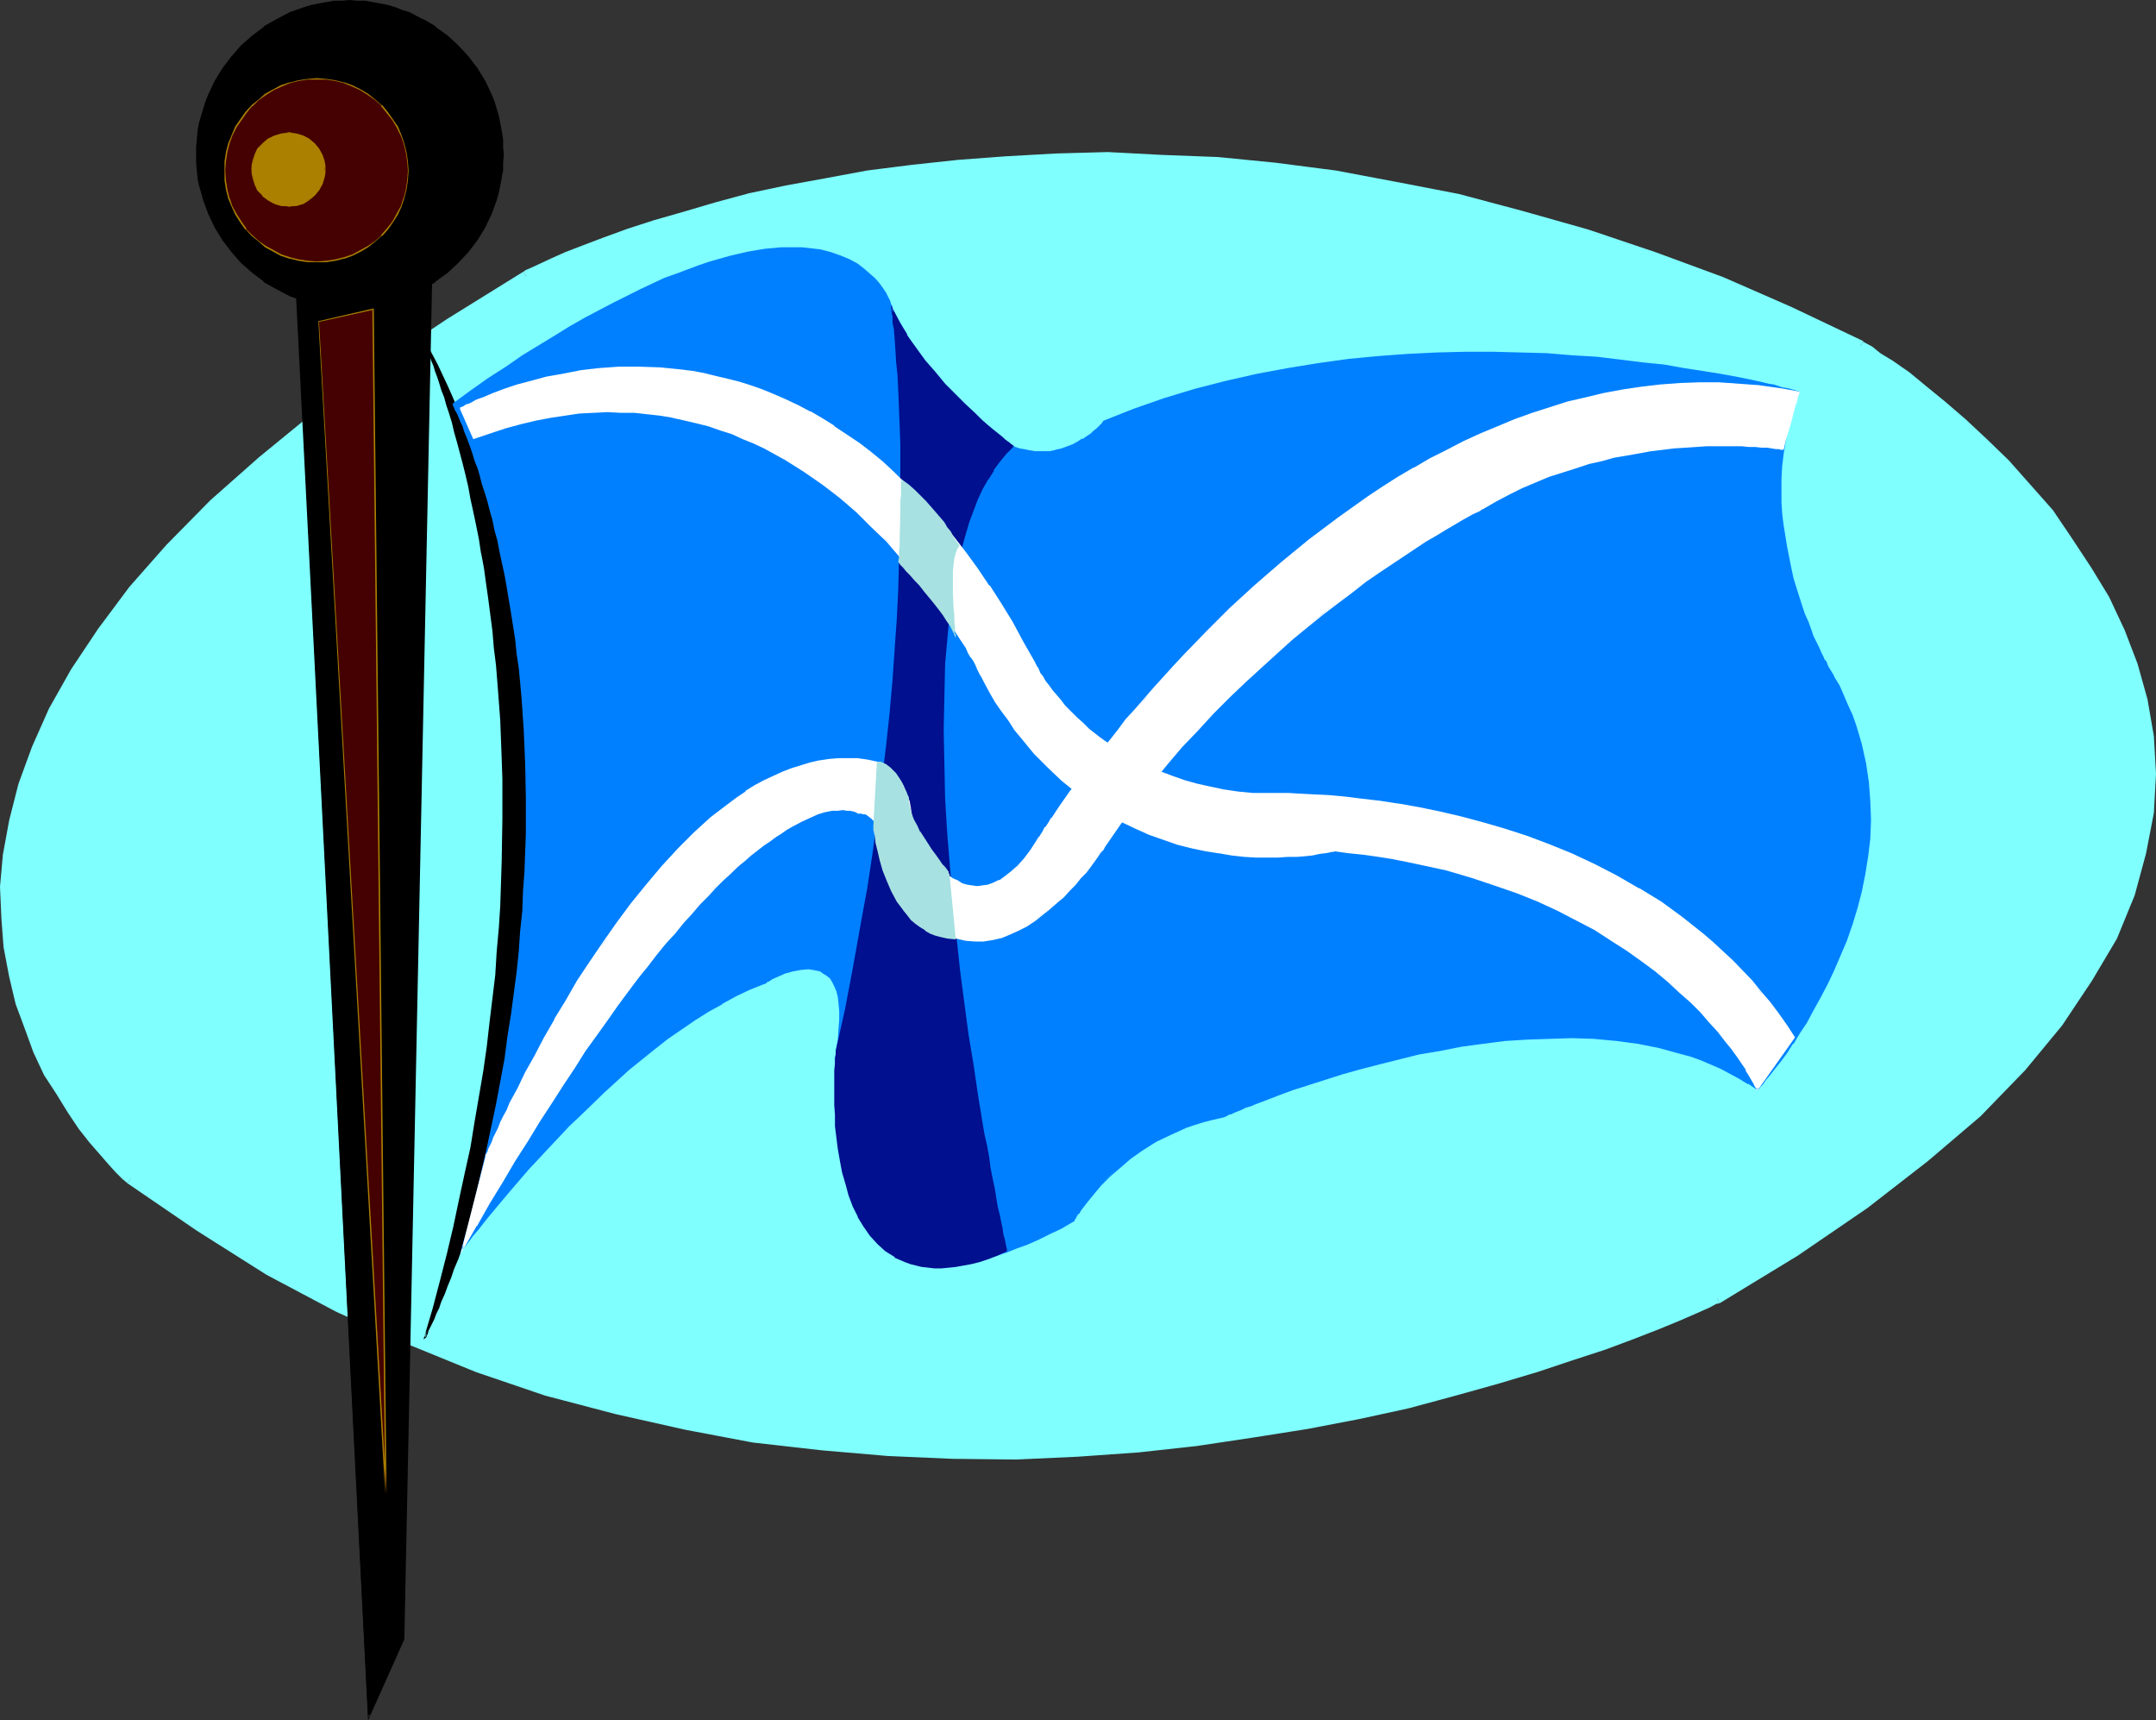 <?xml version="1.0" encoding="UTF-8" standalone="no"?>
<svg
   version="1.0"
   width="129.724mm"
   height="103.487mm"
   id="svg33"
   sodipodi:docname="Scotland 3.wmf"
   xmlns:inkscape="http://www.inkscape.org/namespaces/inkscape"
   xmlns:sodipodi="http://sodipodi.sourceforge.net/DTD/sodipodi-0.dtd"
   xmlns="http://www.w3.org/2000/svg"
   xmlns:svg="http://www.w3.org/2000/svg">
  <rect width="100%" height="100%" fill="#333333" stroke="none"/>
  <sodipodi:namedview
     id="namedview33"
     pagecolor="#ffffff"
     bordercolor="#000000"
     borderopacity="0.25"
     inkscape:showpageshadow="2"
     inkscape:pageopacity="0.0"
     inkscape:pagecheckerboard="0"
     inkscape:deskcolor="#d1d1d1"
     inkscape:document-units="mm" />
  <defs
     id="defs1">
    <pattern
       id="WMFhbasepattern"
       patternUnits="userSpaceOnUse"
       width="6"
       height="6"
       x="0"
       y="0" />
  </defs>
  <path
     style="fill:#80ffff;fill-opacity:1;fill-rule:evenodd;stroke:none"
     d="m 29.734,268.025 v -0.162 l -0.323,-0.162 -0.323,-0.323 -0.485,-0.485 -0.485,-0.485 -0.808,-0.808 -0.808,-0.808 -0.97,-0.808 -0.97,-1.131 -0.97,-1.131 -1.131,-1.292 -1.131,-1.454 -1.131,-1.616 -1.293,-1.616 -1.293,-1.616 -1.293,-1.939 -1.293,-1.939 -1.293,-2.1 -1.131,-2.262 -1.293,-2.262 -1.293,-2.262 L 8.888,238.783 7.757,236.198 6.787,233.613 5.656,230.866 4.848,227.958 3.878,225.05 3.232,221.981 2.586,218.75 2.101,215.518 1.778,212.287 1.454,208.733 1.293,205.34 v -3.554 l 0.323,-3.716 0.323,-3.716 0.646,-3.877 0.646,-3.877 0.97,-4.039 1.131,-4.039 1.454,-4.039 1.616,-4.201 1.778,-4.2 2.101,-4.362 2.262,-4.362 2.586,-4.524 2.909,-4.524 3.232,-4.685 3.394,-4.685 3.717,-4.524 4.04,-4.847 4.363,-4.847 4.686,-4.847 5.171,-5.008 2.586,-2.423 2.747,-2.585 2.747,-2.423 3.07,-2.585 2.909,-2.585 3.232,-2.423 3.07,-2.585 3.232,-2.585 3.555,-2.585 3.394,-2.585 3.555,-2.585 3.717,-2.746 3.878,-2.585 3.878,-2.585 3.878,-2.746 4.202,-2.585 4.202,-2.746 4.202,-2.585 4.525,-2.746 4.525,-2.746 v 0 l 0.323,-0.162 0.485,-0.162 0.646,-0.323 0.808,-0.485 1.131,-0.485 1.131,-0.485 1.454,-0.646 1.616,-0.646 1.616,-0.808 1.939,-0.808 2.101,-0.808 2.262,-0.969 2.424,-0.808 2.586,-0.969 2.747,-0.969 2.909,-0.969 3.07,-0.969 3.232,-1.131 3.394,-0.969 3.555,-0.969 3.717,-0.969 3.717,-0.969 3.878,-0.969 4.202,-1.131 4.363,-0.808 4.202,-0.969 4.686,-0.808 4.525,-0.808 4.848,-0.808 4.848,-0.808 5.171,-0.485 5.01,-0.646 5.333,-0.646 5.494,-0.323 5.494,-0.485 5.656,-0.323 5.656,-0.162 5.979,-0.162 h 5.979 l 6.141,0.162 6.141,0.162 6.302,0.323 6.464,0.485 6.464,0.485 6.626,0.646 6.626,0.808 6.787,0.969 6.949,1.131 6.949,1.292 7.11,1.292 7.11,1.616 7.11,1.777 7.434,1.939 7.272,2.1 7.434,2.262 7.595,2.423 7.595,2.585 7.595,2.908 7.757,3.07 7.918,3.231 7.757,3.393 7.918,3.716 8.08,3.877 0.162,0.162 0.323,0.162 0.485,0.323 0.808,0.485 0.97,0.808 1.131,0.646 1.454,0.969 1.454,1.131 1.616,1.131 1.778,1.292 1.939,1.454 2.101,1.616 2.101,1.616 2.262,1.777 2.262,1.939 2.262,2.1 2.424,2.1 2.424,2.423 2.424,2.423 2.424,2.423 2.586,2.585 2.424,2.746 2.424,2.908 2.262,2.908 2.424,3.07 2.262,3.07 2.262,3.231 2.101,3.393 1.939,3.393 1.939,3.554 1.939,3.554 1.616,3.554 1.454,3.877 1.293,3.716 1.293,4.039 0.97,4.039 0.808,4.039 0.485,4.201 0.485,4.201 0.162,4.2 -0.162,4.362 -0.323,4.524 -0.646,4.362 -0.97,4.685 -1.131,4.524 -1.616,4.685 -1.778,4.847 -2.262,4.847 -1.131,2.262 -1.293,2.585 -1.454,2.262 -3.07,5.008 -1.616,2.423 -1.778,2.585 -1.778,2.423 -1.939,2.585 -2.101,2.423 -2.262,2.585 -2.262,2.585 -2.262,2.423 -2.424,2.585 -2.586,2.585 -2.747,2.585 -2.747,2.585 -2.909,2.585 -3.07,2.585 -3.07,2.746 -3.232,2.585 -3.394,2.585 -3.555,2.746 -3.555,2.585 -3.717,2.585 -3.878,2.746 -4.04,2.585 -4.04,2.746 -4.363,2.585 -4.363,2.746 -4.363,2.746 -4.686,2.746 h -0.162 l -0.485,0.162 -0.646,0.323 -0.97,0.485 -1.131,0.485 -1.616,0.808 -1.778,0.646 -1.939,0.808 -2.262,0.969 -2.424,0.969 -2.747,1.131 -2.909,1.131 -3.232,1.292 -3.394,1.131 -3.555,1.292 -3.878,1.292 -4.04,1.292 -4.202,1.454 -4.363,1.292 -4.686,1.454 -4.686,1.292 -5.01,1.292 -5.171,1.454 -5.171,1.292 -5.494,1.292 -5.656,1.131 -5.818,1.131 -5.818,1.292 -6.141,0.969 -6.141,0.969 -6.302,0.969 -6.464,0.808 -6.626,0.808 -6.626,0.646 -6.787,0.485 -6.949,0.485 -6.949,0.323 -7.11,0.162 -7.272,0.162 -7.272,-0.162 -7.272,-0.162 -7.434,-0.323 -7.595,-0.646 -7.595,-0.646 -7.595,-0.969 -7.595,-0.969 -7.757,-1.292 -7.757,-1.454 -7.918,-1.616 -7.757,-1.939 -7.918,-2.1 -7.918,-2.262 -7.918,-2.585 -7.918,-2.746 -7.918,-3.07 -7.918,-3.231 -7.918,-3.554 -7.918,-3.877 -7.918,-4.039 -7.918,-4.362 -7.918,-4.685 -7.757,-5.008 -7.757,-5.331 z"
     id="path1" />
  <path
     style="fill:#80ffff;fill-opacity:1;fill-rule:evenodd;stroke:none"
     d="m 28.926,268.994 0.808,-0.969 0.97,-1.131 z"
     id="path2" />
  <path
     style="fill:#80ffff;fill-opacity:1;fill-rule:evenodd;stroke:none"
     d="M 119.099,61.715 101.646,72.54 85.648,83.202 71.427,93.704 58.984,103.882 l -11.15,9.855 -10.019,10.178 -8.403,9.532 -7.11,9.532 -6.141,9.209 -5.01,8.886 -3.878,8.724 -3.07,8.401 -2.101,8.239 -1.454,7.916 L 0,201.624 l 0.323,7.27 0.485,6.462 1.293,6.785 1.454,6.139 2.101,5.655 1.939,5.331 2.424,5.17 2.747,4.201 2.586,4.201 2.586,3.877 2.424,3.07 2.262,2.585 2.101,2.423 1.616,1.777 1.454,1.454 0.97,0.808 0.162,0.162 1.778,-2.1 -0.323,-0.162 -0.97,-0.808 -0.97,-0.969 -1.778,-1.939 -1.939,-2.262 -2.262,-2.585 -2.586,-3.07 -2.424,-3.554 -2.586,-4.201 -2.262,-4.201 -2.586,-4.685 -1.939,-5.331 -2.101,-5.655 -1.454,-5.655 -1.131,-6.462 -0.646,-6.462 0.162,-7.27 0.162,-7.27 1.454,-7.432 2.101,-7.916 3.07,-8.401 3.878,-8.401 4.686,-8.724 5.979,-8.886 7.272,-9.37 8.403,-9.693 9.534,-9.693 11.15,-9.855 L 73.043,95.804 87.264,85.303 102.939,74.64 120.23,64.139 Z"
     id="path3" />
  <path
     style="fill:#80ffff;fill-opacity:1;fill-rule:evenodd;stroke:none"
     d="m 423.715,77.709 v -0.162 l -16.322,-7.755 -15.514,-6.785 -15.352,-5.655 -15.352,-5.17 -14.867,-4.201 -14.544,-3.877 -14.221,-2.746 -13.736,-2.585 -13.736,-1.777 -13.09,-1.292 -12.766,-0.485 -12.282,-0.646 -11.797,0.323 -11.474,0.646 -10.827,0.808 -10.504,1.131 -10.181,1.292 -9.534,1.777 -8.888,1.616 -8.403,1.777 -7.757,2.1 -7.11,2.1 -6.787,1.939 -5.979,1.939 -5.333,1.939 -4.686,1.777 -4.202,1.616 -3.232,1.454 -2.424,1.131 -2.101,0.969 -1.131,0.485 -0.485,0.323 1.131,2.423 0.485,-0.323 0.808,-0.485 2.101,-0.808 2.424,-1.292 3.232,-1.454 4.202,-1.616 4.686,-1.616 5.333,-2.1 5.979,-1.939 6.302,-1.939 7.272,-2.1 7.757,-2.1 8.403,-1.777 8.888,-1.616 9.373,-1.616 9.858,-1.454 10.504,-1.131 10.827,-0.808 11.474,-0.485 h 11.797 l 12.282,0.162 12.766,0.646 13.09,1.131 13.251,1.939 13.898,2.423 14.059,2.908 14.544,3.716 14.544,4.201 15.352,5.17 15.352,5.816 15.514,6.785 15.837,7.593 v -0.323 z"
     id="path4" />
  <path
     style="fill:#80ffff;fill-opacity:1;fill-rule:evenodd;stroke:none"
     d="m 391.072,296.297 17.776,-10.824 15.837,-10.824 13.736,-10.663 11.958,-10.178 10.181,-10.501 8.403,-10.178 6.787,-10.178 5.656,-9.532 4.04,-9.855 2.586,-9.532 1.778,-9.209 0.485,-8.886 -0.485,-8.563 -1.454,-8.401 -2.262,-8.078 -2.909,-7.593 -3.555,-7.593 -4.04,-6.624 -4.363,-6.624 -4.363,-6.462 -5.01,-5.655 -5.01,-5.655 -5.01,-4.847 -4.848,-4.524 -4.686,-4.039 -4.363,-3.554 -3.717,-3.07 -3.717,-2.585 -2.909,-1.777 -1.778,-1.454 -1.778,-0.969 -0.323,-0.162 -1.293,1.939 0.485,0.323 1.131,0.969 2.262,1.454 2.909,1.777 3.232,2.585 3.878,3.07 4.363,3.393 4.686,4.201 4.848,4.524 4.686,4.362 4.848,5.655 5.01,5.655 4.525,6.139 4.202,6.462 3.717,6.785 3.555,7.109 2.909,7.593 2.262,7.755 1.293,7.916 0.323,8.563 -0.323,8.886 -1.616,8.724 -2.586,9.209 -4.202,9.37 -5.171,9.693 -6.626,9.532 -8.403,10.34 -9.858,10.017 -11.958,10.34 -13.736,10.663 -15.514,10.663 -17.776,10.501 z"
     id="path5" />
  <path
     style="fill:#80ffff;fill-opacity:1;fill-rule:evenodd;stroke:none"
     d="m 28.926,268.994 15.837,10.824 15.837,10.017 15.837,8.401 15.998,7.27 15.837,6.462 15.675,5.331 15.998,4.201 15.837,3.554 15.352,2.908 15.675,1.777 15.029,1.292 14.706,0.646 14.544,0.162 14.059,-0.646 13.736,-0.969 13.251,-1.454 12.928,-1.939 12.282,-1.939 11.797,-2.262 11.15,-2.423 10.181,-2.746 9.858,-2.746 9.211,-2.746 8.242,-2.746 7.434,-2.423 6.464,-2.423 5.818,-2.262 4.686,-1.939 3.717,-1.616 2.909,-1.292 1.454,-0.808 0.808,-0.162 -1.293,-2.423 -0.323,0.162 -1.939,0.808 -2.424,1.292 -3.717,1.616 -4.686,1.777 -5.818,2.262 -6.464,2.585 -7.434,2.423 -8.242,2.585 -8.726,2.908 -10.019,2.746 -10.181,2.585 -11.15,2.585 -11.635,2.262 -12.282,1.939 -12.605,1.939 -13.251,1.454 -13.736,0.969 -14.059,0.162 -14.544,0.162 -14.706,-0.485 -15.029,-1.292 -15.19,-1.777 -15.352,-2.908 -15.837,-3.554 -15.514,-4.362 -15.837,-5.331 -15.837,-6.301 -15.675,-7.432 -15.675,-8.401 -15.837,-9.532 -15.352,-10.824 z"
     id="path6" />
  <path
     style="fill:#000000;fill-opacity:1;fill-rule:evenodd;stroke:none"
     d="M 66.741,52.829 83.709,390.324 91.789,372.714 98.091,56.868 Z"
     id="path7" />
  <path
     style="fill:#000000;fill-opacity:1;fill-rule:evenodd;stroke:none"
     d="m 66.579,52.668 17.13,338.464 8.242,-18.418 6.464,-316.007 -31.835,-4.039 0.162,0.323 31.35,4.039 -0.162,-0.162 -6.302,315.846 v -0.162 l -8.08,17.771 h 0.485 l -17.13,-337.495 -0.162,0.162 z"
     id="path8" />
  <path
     style="fill:#000000;fill-opacity:1;fill-rule:evenodd;stroke:none"
     d="m 79.507,69.793 h 1.778 l 1.778,-0.162 1.778,-0.162 1.778,-0.323 1.616,-0.323 1.616,-0.485 1.616,-0.646 1.616,-0.646 3.07,-1.454 2.909,-1.616 2.586,-2.1 2.586,-2.262 2.101,-2.423 2.101,-2.585 1.778,-2.908 1.454,-3.07 1.131,-3.231 0.485,-1.616 0.323,-1.616 0.323,-1.777 0.162,-1.616 0.162,-1.777 0.162,-1.777 -0.162,-1.777 -0.162,-1.777 -0.162,-1.939 -0.323,-1.616 -0.323,-1.616 -0.97,-3.393 -0.646,-1.454 -1.454,-3.07 -1.778,-2.908 -2.101,-2.746 -2.101,-2.423 L 101.646,8.239 99.061,6.139 96.152,4.524 93.081,3.07 91.465,2.423 89.849,1.777 88.234,1.292 86.618,0.969 84.84,0.646 83.062,0.485 81.285,0.323 79.507,0.162 77.73,0.323 75.952,0.485 74.174,0.646 72.558,0.969 70.781,1.292 69.165,1.777 65.933,3.07 63.024,4.524 60.115,6.139 l -2.586,2.1 -2.586,2.262 -2.262,2.423 -1.939,2.746 -1.778,2.908 -1.454,3.07 -0.646,1.454 -0.485,1.616 -0.485,1.777 -0.323,1.616 -0.323,1.616 -0.323,1.939 -0.162,1.777 v 1.777 1.777 l 0.162,1.777 0.323,1.616 0.323,1.777 0.323,1.616 0.485,1.616 1.131,3.231 1.454,3.07 1.778,2.908 1.939,2.585 2.262,2.423 2.586,2.262 2.586,2.1 2.909,1.616 2.909,1.454 3.232,1.292 1.616,0.485 1.778,0.323 1.616,0.323 1.778,0.162 1.778,0.162 z"
     id="path9" />
  <path
     style="fill:#000000;fill-opacity:1;fill-rule:evenodd;stroke:none"
     d="m 79.507,70.116 1.778,-0.162 1.778,-0.162 1.778,-0.162 v 0 l 1.778,-0.323 1.616,-0.323 1.616,-0.485 1.616,-0.646 1.616,-0.485 3.07,-1.616 h 0.162 l 2.747,-1.616 v -0.162 l 2.747,-1.939 2.424,-2.262 2.262,-2.423 2.101,-2.746 v 0 l 1.778,-2.908 v 0 l 1.454,-3.07 1.131,-3.07 0.485,-1.777 0.323,-1.616 0.323,-1.616 v -0.162 l 0.323,-1.616 v -1.777 l 0.162,-1.777 -0.162,-1.777 v -1.777 l -0.323,-1.939 v 0 l -0.323,-1.777 -0.323,-1.616 -0.97,-3.231 -0.646,-1.616 -1.454,-3.07 v 0 l -1.778,-2.908 v 0 l -2.101,-2.746 -2.262,-2.423 L 101.808,8.078 99.061,6.139 V 5.978 L 96.313,4.362 h -0.162 L 93.081,2.746 91.465,2.262 89.849,1.616 88.234,1.131 86.618,0.808 84.84,0.485 v 0 L 83.062,0.162 H 81.285 L 79.507,0 77.73,0.162 h -1.778 l -1.778,0.323 v 0 L 72.397,0.808 70.781,1.131 69.165,1.616 65.933,2.746 62.862,4.362 v 0 L 59.954,5.978 v 0.162 l -2.586,1.939 -2.586,2.262 -2.101,2.423 -2.101,2.746 v 0 l -1.778,2.908 v 0 l -1.454,3.07 -0.646,1.616 -0.485,1.616 -0.485,1.616 -0.485,1.616 -0.323,1.777 v 0 l -0.162,1.939 -0.162,1.777 v 1.777 1.777 l 0.162,1.777 0.162,1.616 v 0.162 l 0.323,1.616 0.485,1.616 0.485,1.777 1.131,3.07 1.454,3.07 v 0 l 1.778,2.908 v 0 l 2.101,2.746 2.101,2.423 2.586,2.262 2.586,1.939 v 0.162 l 2.909,1.616 v 0 l 3.07,1.616 3.232,1.131 1.616,0.485 1.616,0.323 1.778,0.323 v 0 l 1.778,0.162 1.778,0.162 1.778,0.162 v -0.485 h -1.778 l -1.778,-0.162 -1.778,-0.162 h 0.162 L 72.558,68.985 70.942,68.501 69.165,68.016 66.094,66.885 63.024,65.431 h 0.162 L 60.277,63.654 V 63.815 L 57.53,61.715 55.106,59.615 52.843,57.03 50.904,54.445 v 0 l -1.778,-2.908 v 0 l -1.454,-2.908 -1.131,-3.231 -0.485,-1.616 -0.323,-1.777 -0.323,-1.616 v 0 l -0.323,-1.616 -0.162,-1.777 v -1.777 -1.777 l 0.162,-1.777 0.323,-1.939 v 0.162 l 0.323,-1.777 0.323,-1.616 0.485,-1.616 0.485,-1.777 0.646,-1.454 1.454,-3.07 v 0 l 1.778,-2.746 v 0 l 1.939,-2.746 2.262,-2.423 2.424,-2.262 2.747,-2.1 v 0 l 2.909,-1.616 h -0.162 l 3.07,-1.454 3.07,-1.292 1.778,-0.485 1.616,-0.323 1.778,-0.323 h -0.162 L 75.952,0.646 77.73,0.485 h 1.778 1.778 l 1.778,0.162 1.778,0.162 v 0 l 1.616,0.323 1.616,0.323 1.778,0.485 1.616,0.646 1.454,0.646 3.07,1.454 v 0 l 2.909,1.616 v 0 l 2.586,2.1 2.586,2.262 2.101,2.423 2.101,2.746 v 0 l 1.778,2.746 v 0 l 1.293,3.07 0.808,1.454 0.97,3.393 0.323,1.616 0.323,1.777 v -0.162 l 0.162,1.939 0.162,1.777 v 1.777 1.777 l -0.162,1.777 -0.162,1.616 v 0 l -0.323,1.616 -0.323,1.777 -0.485,1.616 -1.293,3.231 -1.293,2.908 v 0 l -1.778,2.908 v 0 l -2.101,2.585 -2.101,2.585 -2.586,2.1 -2.586,2.1 v -0.162 l -2.909,1.777 v 0 l -3.07,1.454 -1.454,0.646 -1.616,0.485 -1.778,0.485 -1.616,0.485 -1.616,0.323 v 0 l -1.778,0.162 -1.778,0.162 H 79.507 Z"
     id="path10" />
  <path
     style="fill:#450101;fill-opacity:1;fill-rule:evenodd;stroke:none"
     d="m 72.074,59.615 2.101,-0.162 2.101,-0.323 1.939,-0.485 1.939,-0.646 1.778,-0.969 1.778,-0.969 1.616,-1.292 1.454,-1.292 1.293,-1.454 1.293,-1.616 0.97,-1.616 0.808,-1.939 0.808,-1.777 0.485,-1.939 0.323,-2.1 V 38.774 36.674 l -0.323,-2.1 -0.485,-1.939 -0.808,-1.939 -0.808,-1.777 -0.97,-1.777 -1.293,-1.616 -1.293,-1.454 -1.454,-1.454 -1.616,-1.131 -1.778,-1.131 -1.778,-0.808 -1.939,-0.646 -1.939,-0.646 -2.101,-0.162 -2.101,-0.162 -2.101,0.162 -2.101,0.162 -1.939,0.646 -1.939,0.646 -1.939,0.808 -1.616,1.131 -1.616,1.131 -1.616,1.454 -1.293,1.454 -1.131,1.616 -1.131,1.777 -0.808,1.777 -0.808,1.939 -0.485,1.939 -0.323,2.1 -0.162,2.1 0.162,2.262 0.323,2.1 0.485,1.939 0.808,1.777 0.808,1.939 1.131,1.616 1.131,1.616 1.293,1.454 1.616,1.292 1.616,1.292 1.616,0.969 1.939,0.969 1.939,0.646 1.939,0.485 2.101,0.323 z"
     id="path11" />
  <path
     style="fill:#ab8001;fill-opacity:1;fill-rule:evenodd;stroke:none"
     d="m 72.074,59.615 h 2.101 l 2.101,-0.323 1.939,-0.485 h 0.162 l 1.778,-0.646 1.939,-0.969 1.616,-0.969 1.616,-1.292 1.454,-1.292 h 0.162 l 1.293,-1.454 1.131,-1.616 1.131,-1.777 0.808,-1.777 0.646,-1.939 v 0 l 0.485,-1.939 0.323,-2.1 0.162,-2.262 -0.162,-2.1 -0.323,-2.1 -0.485,-1.939 v 0 L 91.304,30.696 90.496,28.757 89.365,27.142 88.234,25.526 86.941,23.911 h -0.162 l -1.454,-1.292 v 0 L 83.709,21.326 82.093,20.356 80.154,19.387 78.376,18.741 h -0.162 l -1.939,-0.485 -2.101,-0.323 -2.101,-0.162 -2.101,0.162 -2.101,0.323 -1.939,0.485 h -0.162 l -1.939,0.646 -1.778,0.969 -1.778,0.969 -1.454,1.292 -1.616,1.292 v 0 l -1.454,1.616 -1.131,1.616 -1.131,1.616 -0.808,1.939 -0.808,1.939 v 0 l -0.485,1.939 -0.323,2.1 v 2.1 2.262 l 0.323,2.1 0.485,1.939 v 0 l 0.808,1.939 0.808,1.777 1.131,1.777 1.131,1.616 h 0.162 l 1.293,1.454 v 0 l 1.616,1.292 1.454,1.292 1.778,0.969 1.778,0.969 1.939,0.646 h 0.162 l 1.939,0.485 2.101,0.323 h 2.101 v -0.162 l -2.101,-0.162 -2.101,-0.323 -1.939,-0.485 v 0 L 63.994,57.838 62.216,56.868 60.438,55.899 58.822,54.768 57.368,53.476 v 0 l -1.454,-1.454 h 0.162 L 54.944,50.406 53.813,48.629 52.843,46.852 52.197,44.913 v 0.162 l -0.485,-1.939 -0.323,-2.1 -0.162,-2.262 0.162,-2.1 0.323,-2.1 0.485,-1.939 v 0 l 0.646,-1.777 0.97,-1.939 1.131,-1.616 1.131,-1.616 1.293,-1.616 v 0.162 l 1.454,-1.454 1.616,-1.131 1.778,-1.131 1.778,-0.808 1.939,-0.808 v 0 l 1.939,-0.485 2.101,-0.323 h 2.101 2.101 l 2.101,0.323 1.939,0.485 v 0 l 1.939,0.808 1.778,0.808 1.778,1.131 1.616,1.131 v 0 l 1.454,1.292 h -0.162 l 1.293,1.616 1.293,1.616 0.97,1.616 0.97,1.939 0.646,1.777 v 0 l 0.485,1.939 0.323,2.1 0.162,2.1 -0.162,2.262 -0.323,2.1 -0.485,1.939 v -0.162 l -0.646,1.939 -0.97,1.777 -0.97,1.777 -1.293,1.616 -1.293,1.454 h 0.162 l -1.454,1.292 -1.616,1.131 -1.778,0.969 -1.778,0.969 -1.939,0.646 v 0 l -1.939,0.485 -2.101,0.323 -2.101,0.162 z"
     id="path12" />
  <path
     style="fill:#ab8001;fill-opacity:1;fill-rule:evenodd;stroke:none"
     d="m 65.771,46.852 h 0.808 l 0.808,-0.162 1.616,-0.485 1.293,-0.808 1.293,-0.969 0.97,-1.292 0.646,-1.292 0.485,-1.616 0.162,-0.969 v -0.808 -0.808 l -0.162,-0.808 -0.485,-1.616 -0.646,-1.292 -0.97,-1.292 -1.293,-0.969 -1.293,-0.808 -1.616,-0.485 h -0.808 l -0.808,-0.162 -0.808,0.162 h -0.97 l -1.616,0.485 -1.454,0.808 -1.131,0.969 -1.131,1.292 -0.646,1.292 -0.485,1.616 -0.162,0.808 -0.162,0.808 0.162,0.808 0.162,0.969 0.485,1.616 0.646,1.292 1.131,1.292 1.131,0.969 1.454,0.808 1.616,0.485 0.97,0.162 z"
     id="path13" />
  <path
     style="fill:#ab8001;fill-opacity:1;fill-rule:evenodd;stroke:none"
     d="m 65.771,47.013 0.808,-0.162 h 0.808 v 0 l 1.616,-0.485 1.293,-0.808 1.293,-1.131 0.97,-1.131 0.808,-1.454 0.485,-1.616 v 0 l 0.162,-0.969 v -0.808 -0.808 l -0.162,-0.808 V 36.674 l -0.485,-1.454 -0.808,-1.454 -0.97,-1.131 -1.293,-1.131 -1.293,-0.646 -1.616,-0.485 v 0 l -0.808,-0.162 -0.808,-0.162 -0.808,0.162 -0.97,0.162 v 0 l -1.616,0.485 -1.454,0.646 -1.293,1.131 -1.131,1.131 -0.646,1.454 -0.485,1.454 v 0.162 l -0.162,0.808 v 0.808 0.808 l 0.162,0.969 v 0 l 0.485,1.616 0.646,1.454 1.131,1.131 v 0.162 l 1.293,0.969 1.454,0.808 1.616,0.485 v 0 h 0.97 l 0.808,0.162 v -0.323 h -0.808 l -0.97,-0.162 h 0.162 l -1.616,-0.485 -1.454,-0.646 -1.293,-1.131 v 0 l -0.97,-1.131 -0.808,-1.454 -0.485,-1.616 v 0.162 -0.969 l -0.162,-0.808 0.162,-0.808 v -0.808 0 l 0.485,-1.454 0.808,-1.454 0.97,-1.292 v 0.162 l 1.293,-0.969 1.454,-0.808 1.616,-0.485 h -0.162 l 0.97,-0.162 h 0.808 0.808 l 0.808,0.162 v 0 l 1.454,0.485 1.454,0.808 1.131,0.969 v -0.162 l 0.97,1.292 0.646,1.454 0.485,1.454 v 0 l 0.162,0.808 0.162,0.808 -0.162,0.808 -0.162,0.969 v -0.162 l -0.485,1.616 -0.646,1.454 -0.97,1.131 v 0 l -1.131,1.131 -1.454,0.646 -1.454,0.485 v 0 l -0.808,0.162 h -0.808 z"
     id="path14" />
  <path
     style="fill:#450101;fill-opacity:1;fill-rule:evenodd;stroke:none"
     d="M 72.558,73.186 84.84,70.278 87.749,339.595 Z"
     id="path15" />
  <path
     style="fill:#ab8001;fill-opacity:1;fill-rule:evenodd;stroke:none"
     d="m 72.558,73.186 v 0 l 12.282,-2.746 -0.162,-0.162 2.909,269.317 h 0.323 L 72.558,73.186 72.397,73.024 87.587,339.595 h 0.323 L 85.002,70.116 72.397,73.024 Z"
     id="path16" />
  <path
     style="fill:#000000;fill-opacity:1;fill-rule:evenodd;stroke:none"
     d="m 96.637,77.871 v 0 l 0.162,0.162 0.162,0.485 0.162,0.323 0.162,0.646 0.323,0.646 0.323,0.969 0.485,0.808 0.323,1.131 0.323,1.131 0.485,1.454 0.646,1.454 0.485,1.454 0.485,1.777 0.485,1.777 0.646,1.939 0.646,1.939 0.485,2.262 0.646,2.262 0.646,2.262 0.646,2.585 0.646,2.585 0.646,2.746 0.646,2.746 0.485,2.908 0.646,3.07 0.646,3.07 0.485,3.231 0.646,3.393 0.485,3.554 0.485,3.393 0.485,3.716 0.485,3.716 0.485,3.877 0.323,3.877 0.323,4.039 0.323,4.201 0.323,4.362 0.162,4.2 0.162,4.362 0.162,4.685 v 4.524 4.685 4.685 5.008 l -0.323,5.008 -0.162,5.008 -0.323,5.008 -0.485,5.331 -0.323,5.331 -0.646,5.331 -0.646,5.331 -0.646,5.655 -0.808,5.655 -0.97,5.655 -0.97,5.816 -0.97,5.816 -1.131,5.978 -1.293,5.978 -1.454,5.978 -1.454,6.139 -1.616,6.301 -1.616,6.301 -1.939,6.301 h 0.162 v -0.323 l 0.323,-0.323 0.162,-0.646 0.323,-0.808 0.485,-0.808 0.485,-1.131 0.485,-1.131 0.485,-1.454 0.646,-1.454 0.646,-1.616 0.808,-1.777 0.808,-1.939 0.646,-2.1 0.808,-2.1 0.808,-2.423 0.97,-2.423 0.808,-2.423 0.97,-2.746 0.808,-2.746 0.97,-2.908 0.808,-3.07 0.97,-3.231 0.808,-3.07 0.97,-3.393 0.808,-3.554 0.808,-3.554 0.97,-3.554 0.808,-3.716 0.646,-3.877 0.808,-3.877 0.646,-3.877 0.646,-4.039 0.646,-4.2 0.485,-4.201 0.485,-4.362 0.485,-4.362 0.485,-4.362 0.323,-4.524 0.162,-4.524 0.162,-4.524 0.162,-9.37 v -4.847 l -0.323,-4.685 -0.162,-4.847 -0.323,-4.847 -0.485,-5.008 -0.646,-4.847 -0.646,-5.008 -0.808,-5.008 -0.808,-5.008 -1.131,-5.17 -1.131,-5.008 -1.131,-5.17 -1.454,-5.008 -1.616,-5.17 -1.616,-5.17 -1.939,-5.008 -1.939,-5.17 -2.101,-5.17 -2.262,-5.17 -2.424,-5.17 z"
     id="path17" />
  <path
     style="fill:#000000;fill-opacity:1;fill-rule:evenodd;stroke:none"
     d="m 96.475,77.063 v 0.969 l 0.162,0.162 v 0 l 0.162,0.323 0.162,0.485 0.162,0.485 0.323,0.808 0.323,0.808 0.323,0.969 0.485,1.131 0.323,1.131 0.485,1.292 0.485,1.454 0.485,1.616 0.646,1.616 0.485,1.777 0.646,1.939 0.646,2.1 0.485,2.1 0.646,2.262 0.646,2.423 0.646,2.423 0.646,2.585 0.646,2.746 0.485,2.746 0.646,2.908 0.646,3.07 0.646,3.231 0.485,3.231 v -0.162 l 0.646,3.393 0.485,3.554 0.485,3.393 0.485,3.716 0.485,3.716 0.323,3.877 0.485,3.877 0.323,4.039 0.323,4.201 0.323,4.362 0.162,4.2 0.162,4.362 0.162,4.685 v 4.524 4.685 l -0.162,9.693 -0.162,5.008 -0.162,5.008 -0.323,5.008 -0.485,5.331 -0.323,5.331 -0.646,5.331 -0.646,5.331 -0.646,5.655 -0.808,5.655 -0.97,5.655 v 0 l -0.97,5.655 -0.97,5.978 -1.293,5.816 -1.293,5.978 -1.293,6.139 -1.454,6.139 -1.616,6.301 -1.616,6.139 -2.101,7.109 0.646,-0.485 0.162,-0.485 0.162,-0.323 0.162,-0.646 0.323,-0.646 0.485,-0.969 0.485,-0.969 0.485,-1.292 0.646,-1.292 0.485,-1.454 0.808,-1.777 0.646,-1.777 0.808,-1.939 0.646,-1.939 0.97,-2.262 0.808,-2.262 0.808,-2.423 0.808,-2.585 0.97,-2.746 0.808,-2.746 0.97,-2.908 0.97,-3.07 0.808,-3.07 0.97,-3.231 0.808,-3.393 0.808,-3.393 0.97,-3.554 0.808,-3.716 0.808,-3.716 0.646,-3.716 0.808,-3.877 0.646,-4.039 v 0 l 0.646,-4.039 0.646,-4.2 0.485,-4.201 0.485,-4.362 0.646,-4.362 0.323,-4.362 0.323,-4.524 0.162,-4.524 0.162,-4.524 0.162,-9.37 v -4.847 l -0.162,-4.685 -0.323,-4.847 -0.323,-4.847 -0.485,-5.008 -0.646,-4.847 -0.485,-5.008 -0.808,-5.008 v -0.162 l -0.97,-5.008 -1.131,-5.008 -0.97,-5.008 -1.293,-5.17 -1.454,-5.008 -1.616,-5.17 -1.616,-5.17 -1.939,-5.17 -1.939,-5.17 -2.101,-5.008 -2.262,-5.17 -2.424,-5.17 -3.07,-5.816 v 0.808 l 2.586,5.17 2.586,5.17 2.262,5.17 2.101,5.008 1.939,5.17 1.939,5.17 1.616,5.008 1.616,5.17 1.293,5.17 1.293,5.008 1.131,5.17 1.131,5.008 0.808,5.008 v 0 l 0.808,5.008 0.646,5.008 0.646,4.847 0.485,5.008 0.323,4.847 0.162,4.847 0.162,4.685 0.162,4.847 -0.162,9.37 -0.162,4.524 -0.323,4.524 -0.162,4.524 -0.485,4.362 -0.485,4.362 -0.485,4.362 -0.485,4.201 -0.646,4.2 -0.646,4.039 v -0.162 l -0.646,4.039 -0.808,3.877 -0.808,3.716 -0.646,3.877 -0.97,3.554 -0.808,3.554 -0.808,3.393 -0.97,3.393 -0.808,3.231 -0.97,3.07 -0.808,3.07 -0.97,2.908 -0.808,2.908 -0.97,2.585 -0.808,2.585 -0.97,2.423 -0.808,2.423 -0.808,2.1 -0.808,2.1 -0.646,1.777 -0.808,1.777 -0.646,1.777 -0.646,1.454 -0.485,1.454 -0.485,1.131 -0.646,0.969 -0.323,0.969 -0.323,0.808 -0.323,0.485 -0.162,0.485 -0.162,0.162 h 0.162 -0.162 l 0.323,0.323 1.939,-6.462 1.616,-6.301 1.616,-6.139 1.454,-6.139 1.454,-6.139 1.293,-5.978 1.131,-5.978 0.97,-5.816 0.97,-5.816 v 0 l 0.97,-5.655 0.808,-5.655 0.646,-5.655 0.646,-5.331 0.646,-5.331 0.485,-5.331 0.323,-5.331 0.323,-5.008 0.323,-5.008 0.162,-5.008 0.162,-9.693 v -4.685 l -0.162,-4.524 -0.162,-4.685 -0.162,-4.362 -0.162,-4.2 -0.323,-4.362 -0.323,-4.201 -0.323,-4.039 -0.323,-3.877 -0.485,-3.877 -0.485,-3.716 -0.485,-3.716 -0.485,-3.393 -0.485,-3.554 -0.485,-3.393 v 0 l -0.646,-3.231 -0.646,-3.07 -0.485,-3.07 -0.646,-2.908 -0.646,-2.908 -0.646,-2.585 -0.646,-2.746 -0.485,-2.423 -0.808,-2.423 -0.485,-2.262 -0.646,-2.1 -0.646,-2.1 -0.485,-1.777 -0.646,-1.777 -0.485,-1.777 -0.485,-1.616 -0.485,-1.454 -0.485,-1.292 -0.485,-1.131 -0.323,-1.131 -0.485,-0.969 -0.323,-0.808 -0.162,-0.808 -0.323,-0.485 -0.162,-0.485 -0.162,-0.323 -0.162,-0.323 v 0.162 0 h -0.323 z"
     id="path18" />
  <path
     style="fill:#0080ff;fill-opacity:1;fill-rule:evenodd;stroke:none"
     d="m 103.101,91.765 v 0.162 l 0.162,0.162 0.162,0.485 0.323,0.485 0.162,0.646 0.323,0.646 0.323,0.808 0.323,0.808 0.485,0.969 0.323,0.969 0.485,1.292 0.485,1.131 0.485,1.454 0.485,1.454 0.485,1.454 0.646,1.616 0.485,1.777 0.646,1.777 0.485,2.1 0.646,1.939 0.485,2.1 0.646,2.262 0.485,2.262 0.646,2.423 0.485,2.423 1.131,5.331 0.485,2.746 0.485,2.908 0.646,2.908 0.323,3.07 0.485,3.07 0.485,3.231 0.323,3.231 0.323,3.393 0.323,3.554 0.162,3.554 0.323,3.554 0.162,3.716 0.162,3.877 0.162,3.877 v 4.039 4.039 4.201 l -0.162,4.201 -0.162,4.362 -0.162,4.362 -0.323,4.524 -0.485,4.524 -0.323,4.685 -0.485,4.685 -0.646,4.847 -0.646,4.847 -0.646,5.008 -0.808,5.008 -0.97,5.17 -0.97,5.17 -1.131,5.331 -1.131,5.331 -1.131,5.493 -1.454,5.493 -1.454,5.655 -1.454,5.655 v -0.162 l 0.323,-0.485 0.485,-0.485 0.646,-0.969 0.808,-1.131 1.131,-1.292 1.131,-1.454 1.293,-1.616 1.616,-1.939 1.616,-1.939 1.778,-2.1 1.939,-2.1 2.101,-2.423 2.101,-2.423 2.262,-2.423 2.424,-2.423 2.424,-2.585 2.586,-2.585 5.333,-5.17 5.656,-5.008 5.818,-4.847 3.07,-2.262 3.07,-2.262 3.07,-2.1 3.232,-1.939 3.07,-1.939 3.07,-1.616 3.232,-1.454 3.07,-1.292 h 0.162 l 0.162,-0.162 0.323,-0.162 0.323,-0.162 0.485,-0.323 0.646,-0.323 1.293,-0.646 1.616,-0.646 1.778,-0.485 1.778,-0.323 1.778,-0.162 0.97,0.162 0.808,0.162 0.97,0.162 0.646,0.485 0.808,0.485 0.646,0.646 0.646,0.808 0.485,0.969 0.485,1.131 0.323,1.454 0.323,1.454 v 1.777 1.939 2.1 l -0.323,2.423 -0.485,2.585 v 0.323 0.323 0.162 0.969 l -0.162,1.292 v 5.655 l 0.162,2.262 0.162,2.423 0.162,2.423 0.485,2.746 0.323,2.746 0.646,2.746 0.646,2.746 0.97,2.746 0.97,2.585 1.131,2.585 1.454,2.423 1.616,2.262 1.778,2.1 2.101,1.777 1.131,0.969 1.131,0.646 1.131,0.646 1.293,0.646 1.454,0.485 1.454,0.485 1.454,0.323 1.616,0.162 1.616,0.162 h 1.778 1.778 l 1.939,-0.323 1.939,-0.162 2.101,-0.485 2.101,-0.485 2.262,-0.646 2.262,-0.969 2.424,-0.808 2.586,-1.131 2.586,-1.292 2.586,-1.292 2.747,-1.616 h 0.162 v -0.162 l 0.162,-0.323 0.162,-0.323 0.323,-0.485 0.485,-0.485 0.323,-0.485 0.485,-0.808 1.131,-1.454 1.454,-1.777 1.616,-1.939 1.939,-1.939 2.262,-1.939 2.586,-2.1 2.747,-1.939 3.07,-1.939 3.394,-1.616 1.778,-0.808 1.778,-0.808 1.939,-0.646 1.939,-0.646 2.101,-0.485 2.101,-0.485 v 0 l 0.323,-0.162 h 0.162 l 0.485,-0.162 0.485,-0.323 0.485,-0.162 0.808,-0.323 0.808,-0.323 0.808,-0.323 0.97,-0.485 1.131,-0.485 1.131,-0.323 2.586,-0.969 2.909,-1.131 3.07,-1.131 3.394,-1.131 3.717,-1.131 3.878,-1.292 4.202,-1.131 4.363,-1.131 4.363,-1.131 4.686,-1.131 4.848,-0.808 4.848,-0.969 4.848,-0.646 5.01,-0.646 5.171,-0.323 5.01,-0.323 h 5.01 l 5.01,0.162 5.171,0.485 4.848,0.646 4.848,0.969 4.848,1.292 2.262,0.646 2.262,0.808 2.262,0.969 2.262,0.969 2.101,1.131 2.262,1.131 2.101,1.292 1.939,1.292 0.162,-0.162 0.162,-0.162 0.162,-0.162 0.646,-0.808 0.808,-0.969 0.97,-1.131 0.97,-1.454 1.293,-1.616 1.454,-1.939 1.293,-2.1 1.616,-2.262 1.454,-2.585 1.616,-2.746 1.616,-2.746 1.616,-3.07 1.454,-3.07 1.454,-3.393 1.454,-3.554 1.293,-3.554 1.131,-3.716 0.97,-3.877 0.808,-3.877 0.646,-4.039 0.485,-4.039 0.162,-4.201 -0.162,-4.201 -0.323,-4.362 -0.646,-4.362 -0.97,-4.362 -1.293,-4.362 -0.808,-2.1 -0.97,-2.262 -0.97,-2.262 -1.131,-2.1 -1.131,-2.262 -1.293,-2.262 v 0 l -0.162,-0.323 -0.162,-0.485 -0.485,-0.646 -0.323,-0.808 -0.485,-0.808 -0.485,-1.131 -0.646,-1.292 -0.646,-1.454 -0.485,-1.454 -0.808,-1.616 -0.646,-1.777 -0.646,-1.939 -0.646,-1.939 -0.646,-2.262 -0.646,-2.1 -0.485,-2.262 -0.646,-2.423 -0.485,-2.423 -0.646,-5.008 -0.323,-2.585 -0.162,-2.585 v -2.746 -2.746 l 0.162,-2.746 0.323,-2.746 0.323,-2.908 0.646,-2.746 0.646,-2.908 0.97,-2.746 1.131,-2.746 h -0.162 l -0.162,-0.162 h -0.323 l -0.323,-0.162 -0.646,-0.162 -0.646,-0.162 -0.808,-0.162 -0.808,-0.162 -0.97,-0.323 -0.97,-0.162 -1.293,-0.323 -1.293,-0.323 -1.293,-0.323 -1.616,-0.323 -1.454,-0.323 -1.616,-0.323 -3.717,-0.646 -3.878,-0.646 -4.202,-0.646 -4.525,-0.646 -4.848,-0.646 -5.171,-0.646 -5.333,-0.646 -5.494,-0.323 -5.818,-0.323 -5.979,-0.323 -6.302,-0.162 h -6.302 l -6.464,0.162 -6.626,0.323 -6.626,0.485 -6.787,0.646 -6.949,0.969 -6.949,1.131 -6.949,1.292 -6.949,1.616 -7.11,1.777 -6.949,2.262 -6.949,2.262 -6.949,2.746 v 0.162 l -0.162,0.162 -0.323,0.323 -0.485,0.485 -0.485,0.485 -0.646,0.646 -0.808,0.646 -0.808,0.485 -0.97,0.808 -0.97,0.485 -1.293,0.646 -1.131,0.485 -1.454,0.485 -1.293,0.323 -1.454,0.323 h -1.616 -1.616 l -1.939,-0.162 -1.778,-0.485 -1.778,-0.646 -1.939,-0.808 -2.101,-1.131 -2.101,-1.454 -2.101,-1.616 -2.101,-1.939 -2.424,-2.423 -1.131,-1.292 -1.131,-1.292 -1.131,-1.454 -1.131,-1.616 -1.293,-1.616 -1.131,-1.777 -1.131,-1.939 -1.293,-1.939 -1.293,-2.1 -1.131,-2.1 -1.293,-2.262 -1.293,-2.423 v -0.162 l -0.162,-0.323 -0.162,-0.485 -0.323,-0.808 -0.323,-0.808 -0.485,-0.969 -0.646,-0.969 -0.808,-1.131 -0.97,-1.131 -1.131,-1.131 -1.293,-1.131 -1.616,-1.131 -1.616,-0.969 -2.101,-0.808 -2.101,-0.808 -2.424,-0.646 -2.747,-0.323 -1.454,-0.162 h -1.454 -1.778 -1.616 l -1.616,0.162 -1.939,0.162 -1.939,0.323 -1.939,0.323 -2.101,0.485 -2.101,0.485 -2.262,0.646 -2.262,0.646 -2.424,0.808 -2.424,0.969 -2.586,0.969 -2.747,1.131 -2.747,1.131 -2.909,1.292 -2.909,1.454 -3.07,1.616 -3.232,1.616 -3.232,1.777 -3.394,2.1 -3.555,1.939 -3.555,2.262 -3.717,2.262 -3.717,2.585 -4.04,2.585 -3.878,2.746 z"
     id="path19" />
  <path
     style="fill:#0080ff;fill-opacity:1;fill-rule:evenodd;stroke:none"
     d="m 102.939,91.765 v 0.162 l 0.162,0.162 h -0.162 l 0.323,0.646 0.162,0.485 0.323,0.485 0.323,0.646 0.323,0.808 0.323,0.808 0.485,0.969 0.323,1.131 0.485,1.131 0.485,1.292 0.485,1.292 0.485,1.454 0.485,1.616 0.646,1.616 0.485,1.616 0.485,1.939 0.646,1.939 0.646,2.1 0.485,1.939 0.646,2.262 0.485,2.423 0.646,2.262 0.485,2.585 1.131,5.17 0.485,2.746 0.485,2.908 v 0 l 0.485,2.908 0.485,3.07 0.485,3.07 0.323,3.231 0.485,3.231 0.323,3.393 0.323,3.554 0.485,7.109 0.323,7.593 0.162,7.916 v 4.039 4.201 l -0.162,4.201 -0.162,4.362 -0.323,4.362 -0.162,4.524 -0.485,4.524 -0.323,4.685 -0.485,4.685 -0.646,4.847 -0.646,4.847 -0.808,5.008 -0.646,5.008 v 0 l -0.97,5.17 -0.97,5.17 -1.131,5.331 -1.131,5.331 -1.293,5.493 -1.293,5.493 -1.454,5.655 -1.778,6.301 0.646,-0.646 0.323,-0.485 0.485,-0.646 0.646,-0.808 0.808,-1.131 1.131,-1.292 1.131,-1.454 1.293,-1.616 1.616,-1.939 1.616,-1.939 1.778,-2.1 1.939,-2.262 1.939,-2.262 2.262,-2.423 2.262,-2.423 4.848,-5.17 2.586,-2.423 5.333,-5.17 5.656,-5.17 5.818,-4.685 3.07,-2.423 3.07,-2.1 3.07,-2.1 v 0 l 3.07,-1.939 3.232,-1.777 h -0.162 l 3.232,-1.777 3.07,-1.454 3.232,-1.292 h 0.162 -0.162 0.162 l 0.485,-0.323 v 0 l 0.323,-0.323 v 0.162 l 0.485,-0.323 0.485,-0.323 1.454,-0.646 1.454,-0.646 1.778,-0.485 1.778,-0.323 v 0 l 1.778,-0.162 0.97,0.162 v 0 l 0.808,0.162 0.808,0.162 v 0 l 0.646,0.485 0.808,0.485 v 0 l 0.808,0.646 0.485,0.808 v 0 l 0.485,0.969 0.485,1.131 0.323,1.292 v 0 l 0.162,1.454 0.162,1.777 v 1.939 l -0.162,2.1 -0.162,2.423 -0.485,2.585 v 0.323 -0.162 0.485 0.162 l -0.162,0.969 v 1.292 5.655 l 0.162,2.262 0.162,2.423 0.162,2.423 0.323,2.746 0.485,2.746 v 0 l 0.646,2.746 0.646,2.746 0.808,2.908 1.131,2.585 1.131,2.585 v 0 l 1.454,2.423 v 0 l 1.616,2.262 1.778,2.1 2.101,1.777 1.131,0.808 v 0.162 l 1.131,0.646 v 0 l 1.293,0.646 1.293,0.646 1.454,0.485 1.293,0.485 1.616,0.323 v 0 l 1.616,0.162 1.616,0.162 h 1.778 1.778 l 1.939,-0.162 1.939,-0.323 h 0.162 l 1.939,-0.485 2.262,-0.485 2.101,-0.646 2.424,-0.969 2.262,-0.808 2.586,-1.131 2.586,-1.292 2.747,-1.292 2.747,-1.616 h 0.162 v -0.323 0.162 l 0.162,-0.323 0.323,-0.485 -0.162,0.162 0.323,-0.485 0.323,-0.485 h 0.162 l 0.323,-0.646 v 0 l 0.485,-0.646 1.131,-1.454 1.454,-1.777 1.616,-1.939 1.939,-1.939 2.262,-1.939 2.424,-2.1 2.747,-1.939 v 0 l 3.07,-1.939 v 0 l 3.394,-1.616 1.778,-0.808 1.778,-0.808 1.939,-0.646 2.101,-0.646 1.939,-0.485 2.101,-0.485 v 0 h 0.162 l 0.162,-0.162 v 0.162 l 0.162,-0.162 0.485,-0.162 0.485,-0.323 0.646,-0.162 0.646,-0.323 0.808,-0.323 0.808,-0.323 0.97,-0.485 1.131,-0.323 1.131,-0.485 2.586,-0.969 2.909,-1.131 3.07,-1.131 3.555,-1.131 3.555,-1.131 4.04,-1.292 4.04,-1.131 4.363,-1.131 4.525,-1.131 4.525,-1.131 4.848,-0.808 4.848,-0.969 v 0 l 4.848,-0.646 5.01,-0.646 5.171,-0.323 5.01,-0.162 5.01,-0.162 5.01,0.162 5.171,0.485 4.848,0.646 v 0 l 4.848,0.969 4.686,1.292 2.424,0.646 2.262,0.808 2.262,0.969 2.262,0.969 2.101,1.131 2.101,1.131 v 0 l 2.101,1.292 v -0.162 l 0.162,-0.162 -2.101,-1.292 v 0 l -2.101,-1.131 -2.262,-1.131 -2.262,-0.969 -2.101,-0.969 -2.424,-0.808 -2.262,-0.646 -4.686,-1.292 -5.01,-0.969 v 0 l -4.848,-0.646 -5.171,-0.485 -5.01,-0.162 h -5.01 l -5.01,0.162 -5.171,0.485 -5.01,0.646 -4.848,0.646 h -0.162 l -4.848,0.808 -4.686,0.969 -4.686,1.131 -4.525,0.969 -4.363,1.292 -4.04,1.131 -3.878,1.131 -3.717,1.292 -3.394,1.131 -3.232,1.131 -2.909,1.131 -2.586,0.969 -1.131,0.323 -0.97,0.485 -0.97,0.485 -0.97,0.323 -0.808,0.323 -0.646,0.323 -0.646,0.162 -0.485,0.323 h -0.323 l -0.323,0.162 v 0.162 h -0.162 v 0 0 l -2.262,0.485 -1.939,0.485 -2.101,0.646 -1.778,0.646 -1.939,0.808 -1.778,0.808 -3.394,1.616 v 0 l -3.07,1.939 v 0 l -2.747,1.939 -2.424,2.1 -2.262,2.1 -2.101,1.939 -1.616,1.777 -1.454,1.777 -1.131,1.616 -0.485,0.646 v 0 l -0.323,0.646 v 0 l -0.323,0.485 -0.323,0.323 -0.162,0.162 -0.162,0.323 h 0.162 l -0.323,0.162 v 0.323 -0.162 0.162 -0.162 l -2.747,1.616 -2.747,1.292 -2.586,1.292 -2.424,0.969 -2.424,0.969 -2.424,0.808 -2.101,0.808 -2.101,0.485 -2.101,0.323 v 0 l -1.939,0.323 -1.939,0.162 -1.778,0.162 h -1.778 l -1.616,-0.162 -1.616,-0.162 h 0.162 l -1.616,-0.323 -1.454,-0.485 -1.293,-0.485 -1.293,-0.646 -1.293,-0.646 h 0.162 l -1.293,-0.808 v 0.162 l -1.131,-0.969 -1.939,-1.777 -1.778,-1.939 -1.616,-2.423 v 0 l -1.454,-2.262 v 0 l -1.131,-2.585 -0.97,-2.585 -0.97,-2.746 -0.646,-2.746 -0.646,-2.908 v 0.162 l -0.323,-2.746 -0.485,-2.746 -0.162,-2.423 -0.162,-2.423 -0.162,-2.262 v -5.655 l 0.162,-1.292 v -0.969 -0.162 0 l 0.162,-0.323 v -0.323 l 0.323,-2.585 0.323,-2.423 v -2.1 -1.939 -1.777 l -0.323,-1.454 v -0.162 l -0.323,-1.292 -0.485,-1.131 -0.485,-0.969 v 0 l -0.646,-0.969 -0.646,-0.646 -0.808,-0.485 -0.808,-0.485 -0.808,-0.162 -0.97,-0.162 v 0 l -0.97,-0.162 -1.778,0.162 h -0.162 l -1.778,0.323 -1.778,0.485 -1.454,0.646 -1.454,0.646 -0.485,0.323 -0.485,0.323 h -0.162 l -0.323,0.162 v 0 l -0.323,0.162 h 0.162 l -0.323,0.162 v 0 0 l -3.07,1.292 -3.232,1.454 -3.07,1.616 h -0.162 l -3.07,1.939 -3.232,1.939 v 0 l -2.909,2.1 -3.07,2.262 -3.07,2.262 -5.979,4.847 -5.656,5.008 -5.333,5.17 -2.586,2.585 -4.848,5.008 -2.262,2.585 -2.101,2.262 -2.101,2.423 -1.939,2.262 -1.778,1.939 -1.616,2.1 -1.454,1.777 -1.454,1.616 -1.131,1.454 -0.97,1.292 -0.97,1.131 -0.646,0.969 -0.323,0.646 -0.323,0.323 -0.162,0.162 0.323,0.162 1.454,-5.655 1.454,-5.655 1.454,-5.331 1.131,-5.493 1.293,-5.493 0.97,-5.17 0.97,-5.331 0.97,-5.008 v -0.162 l 0.808,-5.008 0.646,-5.008 0.646,-4.847 0.646,-4.847 0.485,-4.685 0.485,-4.685 0.323,-4.524 0.323,-4.524 0.162,-4.362 0.162,-4.362 0.162,-4.201 v -4.201 -4.039 l -0.162,-7.916 -0.323,-7.593 -0.485,-7.109 -0.323,-3.554 -0.323,-3.393 -0.323,-3.231 -0.485,-3.231 -0.485,-3.07 -0.323,-3.07 -0.485,-2.908 v -0.162 l -0.485,-2.746 -0.646,-2.908 -1.131,-5.17 -0.485,-2.423 -0.485,-2.423 -0.646,-2.423 -0.646,-2.1 -0.485,-2.1 -0.646,-2.1 -0.485,-1.939 -0.646,-1.777 -0.485,-1.777 -0.646,-1.616 -0.485,-1.616 -0.485,-1.292 -0.485,-1.454 -0.485,-1.292 -0.485,-1.131 -0.323,-0.969 -0.485,-1.131 -0.323,-0.808 -0.323,-0.646 -0.323,-0.808 -0.162,-0.485 -0.323,-0.485 -0.162,-0.646 -0.162,-0.162 v 0.162 -0.162 0.162 z"
     id="path20" />
  <path
     style="fill:#0080ff;fill-opacity:1;fill-rule:evenodd;stroke:none"
     d="m 397.536,246.376 2.101,1.454 0.485,-0.323 0.162,-0.323 0.646,-0.646 0.646,-0.969 0.97,-1.131 1.131,-1.454 1.293,-1.616 1.454,-1.939 1.293,-2.1 h 0.162 l 1.454,-2.423 1.616,-2.423 1.454,-2.746 v 0 l 1.616,-2.908 1.616,-3.07 1.454,-3.07 1.454,-3.393 1.454,-3.393 1.293,-3.716 1.131,-3.716 0.97,-3.716 0.808,-4.039 v 0 l 0.646,-4.039 0.485,-4.039 0.162,-4.201 -0.162,-4.201 -0.323,-4.362 -0.646,-4.362 v 0 l -0.97,-4.362 -1.293,-4.362 -0.808,-2.262 -0.97,-2.1 -0.97,-2.262 -0.97,-2.262 -1.293,-2.1 v -0.162 l -1.293,-2.1 v 0 l -0.323,-0.808 v -0.162 l -0.485,-0.646 v 0.162 l -0.323,-0.808 -0.485,-0.969 -0.485,-1.131 -0.646,-1.292 -0.646,-1.292 -0.485,-1.454 -0.646,-1.777 -0.808,-1.777 -0.646,-1.939 -1.293,-4.039 -0.646,-2.1 -0.485,-2.262 -0.485,-2.423 -0.485,-2.423 v 0 l -0.808,-5.008 -0.323,-2.585 -0.162,-2.585 v -2.746 -2.746 l 0.162,-2.746 0.323,-2.746 0.485,-2.908 v 0.162 l 0.485,-2.908 0.808,-2.746 0.808,-2.746 1.131,-3.07 h -0.323 0.162 l -0.323,-0.162 h -0.162 l -0.485,-0.162 -0.646,-0.162 -0.485,-0.162 -0.808,-0.162 -0.97,-0.162 -0.97,-0.323 -0.97,-0.323 -1.131,-0.162 -1.293,-0.323 -1.454,-0.323 -1.454,-0.323 -1.616,-0.323 -1.616,-0.323 -3.555,-0.646 -4.04,-0.646 v 0 l -4.202,-0.646 -4.525,-0.808 -4.848,-0.485 -5.171,-0.646 -5.333,-0.646 -5.494,-0.323 -5.818,-0.485 -5.979,-0.162 -6.302,-0.162 h -6.302 l -6.464,0.162 -6.626,0.323 -6.626,0.485 -6.787,0.646 -6.949,0.969 -6.949,1.131 v 0 l -6.949,1.292 -7.11,1.616 -6.949,1.777 -6.949,2.1 -6.949,2.423 -6.949,2.746 -0.162,0.162 -0.162,0.323 -0.646,0.646 -0.646,0.646 -0.646,0.485 -0.646,0.646 -0.97,0.646 -0.97,0.646 V 99.681 l -0.97,0.646 v 0 l -1.131,0.646 -1.293,0.485 -1.293,0.485 -1.454,0.323 h 0.162 l -1.454,0.323 h -1.616 -1.616 l -1.939,-0.323 h 0.162 l -1.778,-0.323 -1.939,-0.646 -1.939,-0.808 -2.101,-1.131 h 0.162 l -2.101,-1.454 -2.101,-1.616 -2.262,-1.939 -2.262,-2.262 -1.131,-1.292 -1.131,-1.454 -1.131,-1.454 -1.293,-1.616 -1.131,-1.616 h 0.162 l -1.293,-1.777 v 0 l -1.293,-1.777 h 0.162 l -1.293,-2.1 -1.131,-1.939 v 0 l -1.293,-2.1 -1.293,-2.423 -1.293,-2.423 v 0 0 -0.485 l -0.323,-0.485 -0.162,-0.646 -0.485,-0.969 v 0 l -0.485,-0.969 -0.646,-0.969 v 0 l -0.808,-1.131 -0.97,-1.131 -1.293,-1.131 -1.293,-1.131 -1.454,-1.131 v 0 l -1.778,-0.969 -1.939,-0.808 -2.262,-0.808 -2.424,-0.646 v 0 l -2.747,-0.323 -1.454,-0.162 h -1.454 -1.778 -1.616 l -1.616,0.162 -1.939,0.162 -1.939,0.323 -1.939,0.323 v 0 l -2.101,0.485 -2.101,0.485 -2.262,0.646 -2.262,0.646 -2.424,0.808 -2.586,0.969 -2.586,0.969 -2.747,0.969 -2.747,1.292 -2.747,1.292 -6.141,3.07 -3.07,1.616 -3.394,1.777 v 0 l -3.394,1.939 -3.394,2.1 -3.717,2.262 -3.717,2.262 -3.717,2.585 v 0 l -4.04,2.585 -3.878,2.746 -4.202,3.07 0.323,0.162 4.04,-2.908 4.04,-2.746 3.878,-2.585 v 0 l 3.878,-2.585 3.717,-2.262 3.555,-2.262 3.555,-1.939 3.394,-1.939 h -0.162 l 3.232,-1.777 3.232,-1.777 5.979,-3.07 2.909,-1.292 2.747,-1.131 2.747,-1.131 2.586,-0.969 2.424,-0.969 2.424,-0.808 2.424,-0.646 2.101,-0.646 2.262,-0.485 2.101,-0.485 h -0.162 l 1.939,-0.323 1.939,-0.323 1.939,-0.162 1.616,-0.162 h 1.616 1.778 1.454 l 1.454,0.162 2.747,0.323 h -0.162 l 2.424,0.646 2.262,0.808 1.939,0.808 1.778,0.969 h -0.162 l 1.616,0.969 1.293,1.292 1.131,0.969 0.97,1.292 0.808,0.969 v 0 l 0.646,1.131 0.485,0.969 v -0.162 l 0.323,0.808 0.323,0.808 0.162,0.485 v 0 l 0.162,0.323 v 0.162 l 1.293,2.423 1.293,2.262 1.131,2.262 v 0 l 1.293,2.1 1.131,1.939 h 0.162 l 1.131,1.939 v 0 l 1.131,1.777 h 0.162 l 1.131,1.616 1.131,1.454 1.293,1.454 1.131,1.454 1.131,1.292 2.262,2.423 2.101,1.939 2.101,1.616 2.101,1.454 h 0.162 l 1.939,1.131 1.939,0.808 1.939,0.646 1.778,0.485 v 0 l 1.939,0.162 h 1.616 1.616 l 1.454,-0.323 v 0 l 1.454,-0.323 1.293,-0.485 1.293,-0.485 1.131,-0.646 v 0 l 1.131,-0.485 v -0.162 l 0.97,-0.646 0.808,-0.646 0.808,-0.485 0.646,-0.646 0.485,-0.485 0.808,-0.808 0.162,-0.162 v -0.162 0.162 l 6.949,-2.746 6.949,-2.423 6.949,-2.262 6.949,-1.777 6.949,-1.616 6.949,-1.292 v 0 l 6.949,-1.131 6.949,-0.969 6.787,-0.646 6.626,-0.485 6.626,-0.323 6.464,-0.162 h 6.302 l 6.302,0.162 5.979,0.323 5.818,0.323 5.494,0.485 5.333,0.485 5.171,0.646 4.848,0.646 4.525,0.646 4.202,0.646 v 0 l 3.878,0.646 3.555,0.646 1.778,0.485 1.454,0.323 1.454,0.162 1.454,0.323 1.293,0.323 1.131,0.323 1.131,0.162 0.97,0.323 0.808,0.162 0.808,0.162 0.646,0.162 0.485,0.162 0.485,0.162 h 0.323 l 0.162,0.162 h 0.162 l -0.323,-0.323 -0.97,2.908 -0.97,2.746 -0.646,2.746 -0.646,2.908 v 0 l -0.323,2.908 -0.323,2.746 -0.162,2.746 v 2.746 2.746 l 0.162,2.585 0.323,2.585 0.646,5.008 v 0.162 l 0.485,2.423 0.646,2.262 0.485,2.423 0.646,2.1 1.293,4.039 0.646,1.939 0.646,1.777 0.646,1.616 0.646,1.454 0.646,1.454 0.485,1.292 0.646,1.131 0.485,0.969 0.323,0.808 v 0 l 0.323,0.646 v -0.162 l 0.485,0.969 v 0 l 1.293,2.262 v -0.162 l 1.131,2.262 1.131,2.262 0.97,2.1 0.97,2.262 0.808,2.262 1.293,4.362 0.97,4.362 v -0.162 l 0.646,4.362 0.323,4.362 0.162,4.201 -0.162,4.201 -0.485,4.039 -0.646,4.039 v 0 l -0.808,3.877 -0.97,3.716 -1.131,3.877 -1.293,3.554 -1.454,3.393 -1.454,3.393 -1.454,3.231 -1.616,3.07 -1.616,2.746 v 0 l -1.616,2.585 -1.454,2.585 -1.616,2.262 h 0.162 l -1.454,2.1 -1.454,1.939 -1.131,1.616 -1.131,1.454 -0.97,1.292 -0.808,0.969 -0.646,0.646 -0.162,0.162 -0.323,0.323 h 0.323 l -2.101,-1.292 v 0 z"
     id="path21" />
  <path
     style="fill:#00108f;fill-opacity:1;fill-rule:evenodd;stroke:none"
     d="m 202.808,70.278 v 0.162 l 0.162,0.162 v 0.485 0.323 l 0.162,0.485 v 0.646 l 0.162,0.808 v 0.808 l 0.162,0.808 0.162,2.1 0.162,2.423 0.162,2.746 0.323,3.07 0.162,3.393 0.162,3.877 0.162,4.039 0.162,4.524 0.162,4.685 v 5.17 l -0.162,5.331 v 5.655 l -0.162,5.978 -0.323,6.139 -0.323,6.624 -0.485,6.785 -0.485,7.109 -0.646,7.27 -0.808,7.593 -0.97,7.916 -0.97,8.078 -1.131,8.401 -1.293,8.563 -1.616,8.724 -1.616,9.209 -1.778,9.209 -2.101,9.37 v 0.323 0.485 0.808 l -0.162,1.292 -0.162,1.454 v 1.616 1.939 2.1 2.262 l 0.162,2.262 0.162,2.585 0.162,2.585 0.323,2.585 0.485,2.746 0.485,2.585 0.808,2.585 0.808,2.585 0.808,2.423 1.131,2.423 1.293,2.262 1.454,1.939 1.616,1.939 1.939,1.616 1.939,1.292 1.131,0.646 1.131,0.485 1.293,0.485 1.293,0.323 1.293,0.323 1.454,0.162 1.454,0.162 h 1.616 l 1.616,-0.162 1.616,-0.162 1.616,-0.323 1.939,-0.323 1.939,-0.485 1.939,-0.808 1.939,-0.646 2.101,-0.969 v 0 l -0.162,-0.323 v -0.646 l -0.162,-0.646 -0.162,-0.969 -0.323,-1.131 -0.162,-1.292 -0.323,-1.454 -0.323,-1.616 -0.485,-1.777 -0.323,-2.1 -0.485,-2.1 -0.323,-2.262 -0.485,-2.423 -0.485,-2.585 -0.485,-2.585 -0.485,-2.746 -0.485,-2.908 -0.485,-3.07 -0.485,-3.07 -1.131,-6.624 -0.97,-6.785 -0.97,-7.27 -0.97,-7.432 -0.808,-7.593 -0.808,-7.755 -0.808,-7.755 -0.485,-7.916 -0.485,-7.916 -0.323,-7.916 v -7.755 -7.593 l 0.323,-7.27 0.323,-3.716 0.323,-3.554 0.323,-3.393 0.485,-3.393 0.485,-3.393 0.485,-3.07 0.646,-3.231 0.808,-2.908 0.646,-2.908 0.97,-2.746 0.97,-2.746 0.97,-2.423 1.131,-2.423 1.293,-2.262 1.293,-2.1 1.293,-1.939 1.454,-1.777 1.616,-1.616 v 0 l -0.162,-0.162 -0.323,-0.162 -0.323,-0.323 -0.485,-0.323 -0.485,-0.485 -0.646,-0.485 -0.808,-0.646 -0.808,-0.646 -0.808,-0.808 -1.778,-1.616 -2.101,-1.777 -2.262,-2.1 -2.262,-2.262 -2.262,-2.423 -2.262,-2.585 -2.262,-2.746 -2.101,-2.746 -1.939,-2.908 -1.778,-3.07 z"
     id="path22" />
  <path
     style="fill:#00108f;fill-opacity:1;fill-rule:evenodd;stroke:none"
     d="m 202.646,69.47 v 0.969 0.323 -0.162 l 0.162,0.485 v 0.323 l 0.162,0.485 v 0.646 0.808 l 0.162,0.808 0.162,0.808 0.162,2.1 0.162,2.423 0.162,2.746 0.323,3.07 0.162,3.393 0.162,3.877 0.162,4.039 0.162,4.524 v 4.685 5.17 5.331 5.655 l -0.323,5.978 -0.162,6.139 -0.323,6.624 -0.485,6.785 -0.485,7.109 -0.646,7.27 -0.808,7.593 -0.97,7.916 -0.97,8.078 -1.131,8.401 -1.293,8.563 v -0.162 l -1.616,8.886 -1.616,9.047 -1.778,9.37 -2.101,9.37 v 0.323 0.485 l -0.162,0.808 v 1.292 l -0.162,1.454 v 1.616 1.939 2.1 2.262 l 0.162,2.262 v 2.585 l 0.323,2.585 0.323,2.585 0.485,2.746 v 0 l 0.485,2.585 0.808,2.746 0.646,2.423 0.97,2.585 1.131,2.262 v 0.162 l 1.293,2.1 v 0 l 1.454,2.1 1.778,1.939 1.778,1.616 2.101,1.292 v 0.162 l 1.131,0.485 1.131,0.485 1.293,0.485 1.293,0.323 1.293,0.323 v 0 l 1.454,0.162 1.454,0.162 h 1.616 l 1.616,-0.162 1.616,-0.162 v 0 l 1.778,-0.323 1.778,-0.323 1.939,-0.485 1.939,-0.646 2.101,-0.808 2.101,-0.969 v -0.323 -0.323 0.162 l -0.162,-0.646 v 0 l -0.162,-0.808 -0.162,-0.808 -0.323,-1.131 -0.162,-1.292 -0.323,-1.454 -0.323,-1.616 -0.485,-1.939 -0.323,-1.939 -0.323,-2.1 -0.485,-2.262 -0.485,-2.423 v 0 l -0.323,-2.585 v 0 l -0.485,-2.585 -0.646,-2.908 -0.485,-2.908 -0.485,-3.07 v 0.162 l -0.485,-3.07 -0.97,-6.624 -1.131,-6.785 -0.97,-7.27 -0.97,-7.432 -0.808,-7.593 -0.808,-7.755 -0.646,-7.755 -0.646,-7.916 -0.485,-7.916 -0.162,-7.916 -0.162,-7.755 0.162,-7.593 0.162,-7.27 0.323,-3.716 0.323,-3.554 0.323,-3.393 0.485,-3.393 0.485,-3.393 V 133.77 l 0.485,-3.231 0.646,-3.07 0.808,-3.07 0.808,-2.908 0.808,-2.746 0.97,-2.585 0.97,-2.585 1.131,-2.423 1.293,-2.262 v 0.162 l 1.293,-2.1 h -0.162 l 1.454,-1.939 1.454,-1.777 1.778,-1.777 -0.162,-0.162 -0.162,-0.162 -0.323,-0.162 -0.323,-0.323 -0.485,-0.323 -0.646,-0.485 -0.485,-0.485 -0.808,-0.646 -0.808,-0.646 -0.808,-0.646 -1.939,-1.616 -1.939,-1.939 -2.262,-2.1 -2.262,-2.262 -2.262,-2.262 -2.262,-2.746 -2.262,-2.585 -2.101,-2.908 -2.101,-2.908 h 0.162 l -1.778,-2.908 v 0 l -1.939,-3.716 v 0.808 l 1.616,3.07 v 0 l 1.778,3.07 v 0 l 1.939,2.908 2.101,2.746 2.262,2.746 2.262,2.585 2.424,2.423 2.262,2.262 2.101,2.1 2.101,1.777 1.778,1.616 0.97,0.808 0.646,0.646 0.808,0.485 0.646,0.646 0.485,0.323 0.485,0.485 0.485,0.323 0.162,0.162 h 0.162 l 0.162,0.162 v -0.323 l -1.616,1.616 -1.454,1.777 -1.454,1.939 v 0 l -1.293,2.1 v 0.162 l -1.293,2.262 -1.131,2.262 -0.97,2.585 -0.97,2.585 -0.97,2.746 -0.646,2.908 -0.808,3.07 -0.646,3.07 -0.485,3.231 v 0 l -0.485,3.393 -0.485,3.393 -0.323,3.393 -0.323,3.554 -0.323,3.716 -0.323,7.27 v 7.593 7.755 l 0.323,7.916 0.485,7.916 0.485,7.916 0.808,7.755 0.808,7.755 0.808,7.593 0.97,7.432 0.97,7.27 0.97,6.785 1.131,6.624 0.485,3.07 v 0 l 0.485,3.07 0.485,2.908 0.485,2.746 0.485,2.746 v -0.162 l 0.485,2.585 v 0.162 l 0.485,2.262 0.323,2.423 0.485,2.1 0.323,1.939 0.323,1.777 0.485,1.777 0.323,1.454 0.162,1.292 0.323,1.131 0.162,0.808 0.162,0.808 v -0.162 0.646 l 0.162,0.323 v 0 0 l 0.162,-0.162 -2.101,0.969 -2.101,0.646 -1.939,0.646 -1.778,0.485 -1.939,0.485 -1.778,0.323 h 0.162 l -1.616,0.162 -1.616,0.162 h -1.616 l -1.454,-0.162 -1.454,-0.162 h 0.162 l -1.454,-0.323 -1.293,-0.323 -1.131,-0.485 -1.131,-0.485 -1.131,-0.646 v 0.162 l -1.939,-1.454 -1.939,-1.616 -1.616,-1.777 -1.454,-2.1 v 0 l -1.293,-2.262 v 0.162 l -1.131,-2.423 -0.808,-2.423 -0.808,-2.585 -0.646,-2.585 -0.646,-2.746 v 0.162 l -0.323,-2.746 -0.485,-2.585 -0.162,-2.585 -0.162,-2.585 -0.162,-2.262 v -2.262 -2.1 -1.939 l 0.162,-1.616 v -1.454 l 0.162,-1.292 v -0.808 l 0.162,-0.485 v -0.323 0.162 l 1.939,-9.532 1.778,-9.209 1.616,-9.047 1.616,-8.886 v 0 l 1.293,-8.563 1.131,-8.401 0.97,-8.078 0.97,-7.916 0.808,-7.593 0.646,-7.27 0.485,-7.109 0.485,-6.785 0.323,-6.624 0.323,-6.139 0.162,-5.978 v -5.655 l 0.162,-5.331 v -5.17 l -0.162,-4.685 -0.162,-4.524 -0.162,-4.039 -0.162,-3.877 -0.162,-3.393 -0.162,-3.07 -0.323,-2.746 -0.162,-2.423 -0.162,-2.1 -0.162,-0.808 v -0.808 l -0.162,-0.808 v -0.646 -0.485 l -0.162,-0.323 v -0.485 0 l -0.162,-0.162 v 0 -0.162 h -0.323 z"
     id="path23" />
  <path
     style="fill:#ffffff;fill-opacity:1;fill-rule:evenodd;stroke:none"
     d="m 104.717,92.896 v 0 l 0.323,-0.162 0.162,-0.162 0.323,-0.162 0.485,-0.323 0.646,-0.162 0.646,-0.323 0.808,-0.323 0.97,-0.485 0.97,-0.323 0.97,-0.485 1.131,-0.485 2.586,-0.969 2.909,-0.808 3.232,-0.969 3.394,-0.808 3.717,-0.808 4.04,-0.808 4.202,-0.485 4.525,-0.162 4.525,-0.162 4.848,0.162 4.848,0.485 2.586,0.485 2.586,0.323 2.586,0.646 2.586,0.646 2.747,0.646 2.586,0.808 2.747,0.969 2.586,1.131 2.747,1.131 2.747,1.292 2.747,1.454 2.747,1.616 2.747,1.616 2.747,1.939 2.747,1.939 2.747,2.1 2.747,2.262 2.747,2.423 2.747,2.585 2.747,2.746 2.747,2.908 2.586,3.231 2.747,3.231 2.586,3.393 2.747,3.716 2.586,3.877 2.586,3.877 2.424,4.362 2.586,4.362 2.586,4.685 v 0 l 0.162,0.323 0.162,0.323 0.162,0.485 0.485,0.646 0.323,0.646 0.646,0.969 0.646,0.808 0.646,1.131 0.808,0.969 0.97,1.292 0.97,1.131 1.131,1.292 1.131,1.292 1.293,1.292 1.454,1.292 1.454,1.292 1.778,1.292 1.616,1.454 1.939,1.292 1.939,1.292 2.101,1.131 2.262,1.292 2.424,1.131 2.424,1.131 2.586,0.969 2.747,0.808 2.747,0.808 3.07,0.646 3.07,0.646 3.232,0.485 3.394,0.323 h 0.646 0.323 5.979 1.131 l 2.747,0.162 3.07,0.162 3.394,0.162 3.555,0.323 3.878,0.485 4.202,0.485 4.202,0.646 4.686,0.808 4.525,0.969 4.848,1.131 5.01,1.292 5.01,1.454 5.01,1.777 5.171,1.777 5.01,2.1 5.171,2.423 5.171,2.585 5.01,2.908 5.01,3.07 4.848,3.393 4.686,3.877 2.262,1.939 4.525,4.201 4.363,4.524 1.939,2.423 2.101,2.423 1.939,2.585 1.939,2.585 1.778,2.746 -8.403,11.794 v -0.162 l -0.162,-0.323 -0.485,-0.646 -0.485,-0.969 -0.646,-0.969 -0.646,-1.292 -1.131,-1.454 -0.97,-1.616 -1.293,-1.777 -1.454,-1.939 -1.778,-2.1 -1.778,-2.1 -2.101,-2.262 -2.262,-2.262 -2.424,-2.262 -2.586,-2.423 -2.909,-2.262 -3.07,-2.423 -3.394,-2.423 -3.555,-2.262 -3.717,-2.423 -4.202,-2.1 -4.363,-2.262 -4.525,-2.1 -4.848,-1.939 -5.01,-1.939 -5.333,-1.616 -5.656,-1.616 -5.979,-1.292 -3.07,-0.646 -3.07,-0.646 -3.232,-0.485 -3.394,-0.485 -3.232,-0.323 -3.555,-0.485 v 0.162 h -0.646 l -0.646,0.162 -0.97,0.162 -1.131,0.162 -1.454,0.323 -1.616,0.162 -1.939,0.162 h -2.101 l -2.262,0.162 h -2.424 -2.424 l -2.747,-0.162 -2.909,-0.323 -2.747,-0.485 -3.07,-0.485 -3.07,-0.646 -3.232,-0.969 -3.232,-0.969 -3.232,-1.131 -3.394,-1.454 -3.232,-1.616 -3.394,-1.939 -3.394,-2.1 -3.232,-2.423 -3.232,-2.585 -3.232,-3.07 -3.07,-3.231 -2.909,-3.554 -1.616,-1.939 -1.454,-1.939 -1.454,-2.1 -1.454,-2.262 -1.293,-2.262 -1.293,-2.423 v 0 l -0.162,-0.162 -0.162,-0.323 -0.162,-0.323 -0.323,-0.646 -0.323,-0.485 -0.323,-0.808 -0.323,-0.808 -0.485,-0.808 -0.646,-0.969 -0.646,-0.969 -0.485,-1.292 -1.454,-2.262 -1.778,-2.746 -1.939,-2.908 -2.101,-3.07 -2.424,-3.231 -2.586,-3.231 -2.909,-3.393 -2.909,-3.393 -3.394,-3.231 -3.555,-3.393 -3.717,-3.07 -3.878,-3.231 -4.202,-2.908 -4.525,-2.746 -4.525,-2.585 -2.424,-1.131 -2.424,-0.969 -2.586,-1.131 -2.586,-0.808 -2.586,-0.969 -2.747,-0.646 -2.747,-0.808 -2.747,-0.485 -2.909,-0.485 -2.909,-0.323 -2.909,-0.323 -3.07,-0.162 h -3.07 l -3.232,0.162 -3.232,0.162 -3.232,0.485 -3.232,0.485 -3.394,0.646 -3.394,0.808 -3.555,0.969 -3.555,1.131 -3.555,1.292 z"
     id="path24" />
  <path
     style="fill:#ffffff;fill-opacity:1;fill-rule:evenodd;stroke:none"
     d="m 104.878,92.896 v 0.162 -0.162 0.162 l 0.162,-0.162 h 0.162 l 0.162,-0.162 0.323,-0.162 v 0 l 0.485,-0.323 0.646,-0.162 0.646,-0.323 0.808,-0.323 0.808,-0.485 0.97,-0.323 1.131,-0.485 1.131,-0.485 2.586,-0.969 2.909,-0.808 3.07,-0.969 3.555,-0.808 3.717,-0.808 3.878,-0.646 v 0 l 4.202,-0.485 4.525,-0.323 4.525,-0.162 4.848,0.162 4.848,0.485 2.586,0.485 2.586,0.323 v 0 l 2.424,0.646 2.747,0.646 2.586,0.808 2.586,0.808 2.747,0.969 2.747,0.969 2.747,1.292 2.586,1.292 2.747,1.292 v 0 l 2.747,1.616 2.747,1.616 v 0 l 2.747,1.777 2.747,2.1 2.747,2.1 2.747,2.262 2.747,2.423 2.747,2.585 2.747,2.746 2.747,2.908 2.586,3.07 2.747,3.393 2.747,3.393 2.586,3.716 2.586,3.877 h -0.162 l 2.747,3.877 2.424,4.201 v 0 l 2.586,4.362 2.586,4.847 v 0 0 l 0.485,0.969 v 0.162 l 0.485,0.646 0.323,0.646 0.646,0.969 v 0 l 0.646,0.808 0.646,0.969 0.808,1.131 0.97,1.131 0.97,1.292 1.131,1.292 1.131,1.131 1.293,1.292 1.454,1.454 1.616,1.292 1.616,1.292 1.778,1.454 1.778,1.131 v 0.162 l 2.101,1.292 1.939,1.131 h 0.162 l 2.101,1.292 2.424,1.131 2.424,1.131 2.586,0.969 2.747,0.808 2.909,0.808 3.07,0.808 3.07,0.485 v 0 l 3.232,0.485 3.394,0.323 h 0.646 0.323 5.979 1.131 l 2.747,0.162 3.07,0.162 3.394,0.162 3.555,0.323 3.878,0.485 4.202,0.485 4.202,0.808 v 0 l 4.525,0.646 4.686,1.131 4.848,0.969 4.848,1.292 5.171,1.454 5.01,1.777 5.171,1.777 5.01,2.1 5.171,2.423 5.171,2.585 5.01,2.908 h -0.162 l 5.01,3.07 v 0 l 4.848,3.393 4.686,3.716 2.262,2.1 4.525,4.039 4.363,4.524 2.101,2.423 1.939,2.585 1.939,2.585 1.939,2.585 1.778,2.746 v -0.162 l -8.403,11.632 0.323,0.162 v -0.162 l -0.162,-0.485 v 0 l -0.485,-0.646 v 0 l -0.485,-0.808 -0.485,-1.131 v 0 l -0.808,-1.292 h -0.162 l -0.97,-1.454 -1.131,-1.616 -1.293,-1.777 -1.454,-1.939 -1.616,-1.939 -1.778,-2.262 -2.101,-2.1 -2.262,-2.262 -2.424,-2.423 -2.586,-2.262 -2.909,-2.423 -3.232,-2.423 -3.232,-2.423 v 0 l -3.555,-2.423 -3.878,-2.262 v 0 l -4.04,-2.262 -4.363,-2.1 -4.525,-2.1 -4.848,-1.939 -5.171,-1.939 -5.333,-1.616 -5.656,-1.616 -5.818,-1.454 -3.232,-0.485 -3.07,-0.646 -3.232,-0.485 v 0 l -3.394,-0.485 -3.232,-0.485 -3.555,-0.323 -0.162,0.162 h 0.162 -0.646 v 0 l -0.646,0.162 -0.97,0.162 v 0 l -1.131,0.162 h -0.162 l -1.293,0.162 v 0 l -1.616,0.323 h -1.939 l -2.101,0.162 -2.262,0.162 h -2.424 -2.424 l -2.747,-0.323 -2.909,-0.162 -2.747,-0.485 v 0 l -3.07,-0.485 -3.07,-0.646 -3.232,-0.969 -3.232,-0.969 -3.232,-1.131 -3.394,-1.454 -3.232,-1.616 -3.394,-1.939 h 0.162 l -3.394,-2.1 v 0 l -3.232,-2.423 -3.232,-2.585 -3.232,-2.908 -3.07,-3.393 -3.07,-3.554 -1.454,-1.939 -1.454,-1.939 -1.454,-2.1 v 0 l -1.293,-2.262 -1.454,-2.262 -1.293,-2.262 v 0 0 l -0.162,-0.323 v 0.162 l -0.162,-0.323 -0.162,-0.485 -0.323,-0.485 -0.323,-0.646 -0.323,-0.646 -0.323,-0.808 -0.485,-0.808 -0.646,-0.969 v -0.162 l -0.485,-0.969 v 0 l -0.646,-1.131 v 0 l -1.454,-2.423 -1.778,-2.746 -1.939,-2.908 v 0 l -2.101,-3.07 -2.424,-3.231 -2.747,-3.231 -2.747,-3.393 -3.07,-3.231 -3.232,-3.393 -3.555,-3.231 -3.717,-3.231 -4.04,-3.231 -4.04,-2.908 v 0 l -4.525,-2.746 -0.162,0.323 v 0 l 4.363,2.746 v 0 l 4.202,2.908 4.04,3.07 3.717,3.231 3.394,3.393 3.394,3.231 2.909,3.393 2.909,3.393 2.586,3.231 2.424,3.231 2.101,3.07 v 0 l 1.939,2.908 1.616,2.585 1.616,2.423 v 0 l 0.485,1.131 v 0 l 0.646,1.131 v -0.162 l 0.646,0.969 0.485,0.969 0.323,0.808 0.323,0.646 0.323,0.646 0.323,0.485 0.162,0.323 0.162,0.323 0.162,0.323 v -0.162 0.162 l 1.293,2.423 1.293,2.262 1.454,2.1 v 0 l 1.616,2.1 1.293,2.1 1.616,1.939 2.909,3.554 3.232,3.231 3.07,2.908 3.394,2.746 3.232,2.262 v 0.162 l 3.232,2.1 h 0.162 l 3.232,1.939 3.394,1.616 3.232,1.454 3.232,1.131 3.232,1.131 3.232,0.808 3.07,0.646 3.07,0.485 h 0.162 l 2.747,0.485 2.909,0.323 2.747,0.162 h 2.424 2.424 l 2.262,-0.162 h 2.101 l 1.939,-0.162 1.616,-0.162 v 0 l 1.454,-0.323 v 0 l 1.131,-0.162 h 0.162 l 0.97,-0.162 0.646,-0.162 h -0.162 0.646 l 0.162,-0.162 h -0.162 l 3.555,0.485 3.232,0.323 3.394,0.485 v 0 l 3.07,0.485 3.232,0.646 3.07,0.646 5.979,1.292 5.494,1.616 5.333,1.777 5.171,1.777 4.848,1.939 4.525,2.1 4.363,2.262 4.04,2.1 v 0 l 3.717,2.423 3.555,2.262 v 0 l 3.394,2.423 3.07,2.262 2.909,2.423 2.586,2.423 2.586,2.262 2.262,2.262 1.939,2.262 1.939,2.1 1.616,2.1 1.454,1.777 1.293,1.777 1.131,1.616 0.97,1.454 h -0.162 l 0.808,1.292 v 0 l 0.646,1.131 0.485,0.808 v 0.162 l 0.323,0.485 v 0 l 0.323,0.485 0.162,0.323 8.565,-12.117 -1.778,-2.746 -1.939,-2.746 -1.939,-2.585 -2.101,-2.423 -1.939,-2.423 -4.363,-4.524 -4.525,-4.201 -2.262,-1.939 -4.686,-3.716 -4.848,-3.554 v 0 l -5.01,-3.07 h -0.162 l -5.01,-2.908 -5.01,-2.585 -5.171,-2.423 -5.171,-2.1 -5.171,-1.939 -5.01,-1.616 -5.01,-1.454 -4.848,-1.292 -4.848,-1.131 -4.686,-0.969 -4.525,-0.808 h -0.162 l -4.202,-0.646 -4.202,-0.485 -3.878,-0.485 -3.555,-0.323 -3.394,-0.162 -3.07,-0.162 -2.747,-0.162 h -1.131 -5.979 -0.323 -0.646 l -3.394,-0.323 -3.232,-0.485 v 0 l -3.07,-0.646 -2.909,-0.646 -2.909,-0.808 -2.747,-0.969 -2.586,-0.969 -2.424,-0.969 -2.424,-1.131 -2.101,-1.292 v 0 l -2.101,-1.131 -1.939,-1.292 v 0 l -1.939,-1.292 -1.778,-1.292 -1.616,-1.292 -1.454,-1.454 -1.454,-1.292 -1.293,-1.292 -1.293,-1.292 -0.97,-1.292 -0.97,-1.131 -0.97,-1.131 -0.808,-1.131 -0.808,-0.969 -0.485,-0.969 v 0 l -0.646,-0.808 -0.323,-0.808 -0.323,-0.646 v 0.162 l -0.646,-1.292 h -0.162 0.162 l -2.586,-4.524 -2.424,-4.524 v 0 l -2.586,-4.201 -2.586,-4.039 h -0.162 l -2.586,-3.877 -2.586,-3.554 -2.747,-3.554 -2.586,-3.231 -2.747,-3.07 -2.586,-2.908 -2.909,-2.746 -2.586,-2.585 -2.747,-2.585 -2.747,-2.262 -2.747,-2.1 -2.909,-1.939 -2.747,-1.777 v -0.162 l -2.586,-1.616 -2.747,-1.616 h -0.162 l -2.747,-1.454 -2.747,-1.292 -2.586,-1.131 -2.747,-1.131 -2.747,-0.969 -2.586,-0.808 -2.586,-0.646 -2.747,-0.646 -2.586,-0.646 v 0 l -2.586,-0.485 -2.586,-0.323 -4.848,-0.485 -4.848,-0.162 h -4.525 l -4.525,0.323 -4.202,0.485 v 0 l -4.04,0.808 -3.717,0.646 -3.555,0.969 -3.07,0.808 -2.909,0.969 -2.586,0.969 -1.131,0.485 -1.131,0.485 -0.97,0.323 -0.808,0.323 -0.808,0.485 -0.646,0.323 -0.646,0.162 -0.485,0.323 v 0 l -0.485,0.323 0.162,-0.162 -0.323,0.162 h -0.162 l -0.162,0.323 z"
     id="path25" />
  <path
     style="fill:#ffffff;fill-opacity:1;fill-rule:evenodd;stroke:none"
     d="m 178.568,104.205 v 0 l -4.686,-2.585 -2.424,-1.131 -2.424,-0.969 -2.586,-1.131 -2.586,-0.969 -2.586,-0.808 -2.747,-0.808 -2.586,-0.646 -2.909,-0.485 v 0 l -2.909,-0.485 -2.909,-0.323 -2.909,-0.323 -3.07,-0.162 h -3.07 l -3.232,0.162 -3.232,0.162 -3.232,0.323 -3.232,0.646 h -0.162 l -3.232,0.646 -3.555,0.808 -3.394,0.969 -3.555,1.131 -3.555,1.292 h 0.162 l -3.07,-6.624 h -0.323 l 3.07,6.947 3.878,-1.292 3.394,-1.131 3.555,-0.969 3.394,-0.808 3.394,-0.646 v 0 l 3.232,-0.485 3.232,-0.485 3.232,-0.162 3.232,-0.162 3.07,0.162 h 3.07 l 2.909,0.323 2.909,0.323 2.909,0.485 h -0.162 l 2.909,0.646 2.747,0.646 2.586,0.646 2.747,0.969 2.586,0.808 2.424,1.131 2.424,0.969 2.424,1.131 4.686,2.585 z"
     id="path26" />
  <path
     style="fill:#a7e1e1;fill-opacity:1;fill-rule:evenodd;stroke:none"
     d="m 205.07,109.213 v 3.393 1.131 2.908 l -0.323,6.139 v 1.454 l -0.162,1.292 v 1.292 l -0.162,0.969 0.162,0.162 0.323,0.323 0.646,0.646 0.646,0.808 0.808,0.969 1.131,1.131 0.97,1.292 1.131,1.292 2.262,2.746 1.131,1.292 0.97,1.292 0.808,1.292 0.808,1.131 0.485,1.131 0.485,0.808 v -0.162 l -0.162,-0.646 v -0.808 l -0.162,-1.131 -0.162,-1.454 v -1.454 l -0.162,-3.554 v -3.393 -1.777 l 0.162,-1.454 0.162,-1.454 0.323,-1.131 0.323,-0.969 0.323,-0.323 0.162,-0.162 v -0.162 l -0.162,-0.323 -0.323,-0.323 -0.485,-0.808 -0.485,-0.646 -0.485,-0.969 -0.808,-0.969 -0.646,-1.131 -0.97,-1.131 -0.97,-1.292 -2.262,-2.423 -1.131,-1.292 -1.293,-1.292 -1.454,-1.131 z"
     id="path27" />
  <path
     style="fill:#a7e1e1;fill-opacity:1;fill-rule:evenodd;stroke:none"
     d="m 204.909,108.89 v 3.716 l -0.162,1.131 v 2.908 l -0.162,6.139 v 1.454 l -0.162,1.292 v 1.292 l -0.162,0.969 0.162,0.162 0.323,0.485 0.646,0.646 0.646,0.808 0.97,0.969 0.97,1.131 1.131,1.131 0.97,1.292 2.262,2.746 1.131,1.454 0.97,1.292 0.808,1.292 0.808,1.131 v 0 l 0.485,0.969 0.808,1.777 v -1.131 l -0.162,-0.646 v -0.808 l -0.162,-1.131 v -1.454 l -0.162,-1.454 -0.162,-3.554 v -3.393 -1.777 l 0.162,-1.454 0.162,-1.454 v 0.162 l 0.323,-1.292 0.323,-0.808 v 0 l 0.162,-0.323 0.323,-0.323 v -0.162 -0.162 l -0.162,-0.162 v 0 l -0.323,-0.485 v 0 l -0.485,-0.646 -0.485,-0.808 -0.485,-0.969 v 0 l -0.808,-0.969 -0.646,-1.131 -0.97,-1.131 -0.97,-1.131 -2.262,-2.585 -1.293,-1.292 -1.131,-1.131 -1.454,-1.292 -1.778,-1.292 v 0.485 l 1.454,1.131 1.454,1.131 1.293,1.292 1.293,1.292 2.101,2.423 0.97,1.131 0.97,1.292 0.808,0.969 0.646,1.131 v 0 l 0.485,0.808 0.485,0.808 0.485,0.646 v 0 l 0.162,0.485 v 0 l 0.323,0.323 v 0 0 -0.162 l -0.162,0.323 -0.323,0.323 -0.323,0.969 -0.323,1.131 v 0 l -0.162,1.454 -0.162,1.454 -0.162,1.777 v 3.393 l 0.323,3.554 v 1.454 l 0.162,1.454 v 1.131 l 0.162,0.808 0.162,0.646 v 0.162 h 0.323 l -0.323,-0.969 -0.646,-0.969 v -0.162 l -0.808,-1.131 -0.808,-1.131 -1.131,-1.454 -0.97,-1.292 -2.262,-2.746 -1.131,-1.292 -1.131,-1.292 -0.97,-1.131 -0.808,-0.969 -0.808,-0.808 -0.485,-0.485 -0.323,-0.485 -0.162,-0.162 v 0.162 l 0.162,-0.969 v -1.292 l 0.162,-1.292 0.162,-1.454 0.162,-6.139 v -2.908 -1.131 -3.393 l -0.323,0.162 z"
     id="path28" />
  <path
     style="fill:#ffffff;fill-opacity:1;fill-rule:evenodd;stroke:none"
     d="m 110.534,263.016 v 0 -0.323 l 0.162,-0.162 0.323,-0.485 0.162,-0.646 0.323,-0.808 0.485,-0.808 0.323,-0.969 0.646,-1.131 0.485,-1.131 0.485,-1.292 0.808,-1.454 0.646,-1.454 0.808,-1.454 0.808,-1.616 0.808,-1.777 1.778,-3.554 2.101,-3.877 2.101,-4.039 2.424,-4.201 2.586,-4.362 2.747,-4.362 2.747,-4.524 3.07,-4.362 3.07,-4.524 3.232,-4.362 3.394,-4.2 3.555,-4.201 3.555,-3.877 3.878,-3.716 3.717,-3.393 3.878,-3.07 2.101,-1.454 1.939,-1.292 2.101,-1.292 2.101,-1.292 1.939,-0.969 2.101,-0.969 2.101,-0.808 2.101,-0.646 2.262,-0.646 2.101,-0.485 2.101,-0.323 2.101,-0.162 h 2.262 l 2.101,0.162 2.262,0.162 2.262,0.485 v 0 l 0.323,0.162 0.323,0.162 0.485,0.162 0.646,0.323 0.646,0.485 0.646,0.646 0.808,0.646 0.646,0.969 0.808,1.131 0.646,1.131 0.485,1.454 0.485,1.616 0.485,1.777 0.323,1.939 v 2.262 0.162 l 0.162,0.162 0.162,0.485 0.162,0.485 0.485,0.485 0.323,0.646 0.97,1.616 1.131,1.777 1.454,1.777 1.616,1.777 1.939,1.616 0.97,0.646 0.97,0.646 1.131,0.485 0.97,0.323 1.293,0.162 1.131,0.162 1.293,-0.162 1.293,-0.162 1.293,-0.485 1.293,-0.646 1.293,-0.808 1.454,-1.131 1.454,-1.292 1.293,-1.616 1.454,-1.939 1.616,-2.262 v 0 l 0.162,-0.323 0.323,-0.485 0.323,-0.485 0.485,-0.808 0.485,-0.808 0.808,-0.969 0.646,-1.292 0.97,-1.292 0.97,-1.292 1.131,-1.616 1.131,-1.616 1.293,-1.777 1.454,-1.777 1.454,-1.939 1.454,-2.1 1.616,-2.1 1.778,-2.1 1.778,-2.262 1.939,-2.423 2.101,-2.262 2.101,-2.423 2.101,-2.585 2.262,-2.423 2.262,-2.585 2.424,-2.585 5.171,-5.17 5.333,-5.331 5.656,-5.17 5.979,-5.331 6.141,-5.008 6.626,-5.008 6.626,-4.685 3.555,-2.262 3.555,-2.262 3.555,-2.1 3.717,-2.1 3.717,-1.939 3.717,-1.939 3.878,-1.777 3.878,-1.616 3.878,-1.616 4.04,-1.454 4.04,-1.292 4.04,-1.131 4.202,-1.131 4.202,-0.969 4.202,-0.808 4.363,-0.646 4.202,-0.485 4.363,-0.323 h 4.363 4.525 l 4.525,0.162 4.525,0.323 4.525,0.646 4.686,0.808 v 0 l -0.162,0.323 -0.162,0.485 -0.162,0.485 -0.162,0.646 -0.323,0.808 -0.485,1.939 -0.646,1.939 -1.131,4.362 -0.485,1.939 h -0.162 l -0.323,-0.162 h -0.485 -0.646 l -0.97,-0.162 -0.97,-0.162 h -1.293 l -1.454,-0.162 h -1.454 l -1.616,-0.162 h -1.939 -4.04 -2.101 l -2.262,0.162 -2.424,0.162 -2.586,0.162 -2.586,0.323 -2.747,0.323 -2.586,0.485 -2.909,0.485 -2.747,0.485 -2.909,0.646 -3.07,0.808 -2.909,0.969 -2.909,0.969 -3.07,0.969 -3.07,1.292 -3.07,1.292 -3.07,1.454 -3.07,1.616 -2.909,1.777 h -0.162 l -0.485,0.323 -0.646,0.323 -0.97,0.485 -1.131,0.646 -1.616,0.808 -1.616,0.969 -1.939,1.131 -2.101,1.292 -2.262,1.292 -2.424,1.616 -2.586,1.616 -2.747,1.939 -2.909,1.939 -3.07,2.262 -3.07,2.262 -3.232,2.423 -3.394,2.585 -3.394,2.746 -3.555,2.908 -3.394,3.07 -3.555,3.231 -3.717,3.393 -3.555,3.393 -3.555,3.716 -3.717,3.877 -3.555,3.877 -3.555,4.201 -3.555,4.362 -3.555,4.362 -3.232,4.524 -3.394,4.847 v 0 l -0.323,0.485 -0.323,0.485 -0.646,0.808 -0.485,0.808 -0.808,1.131 -0.97,1.131 -0.97,1.292 -1.131,1.292 -1.293,1.454 -1.293,1.454 -1.454,1.454 -1.454,1.454 -1.616,1.292 -1.778,1.292 -1.616,1.292 -1.778,1.292 -1.939,0.969 -1.939,0.808 -1.939,0.646 -1.939,0.646 -2.101,0.323 h -1.939 l -2.101,-0.162 -2.101,-0.485 -2.101,-0.646 -2.101,-1.131 -2.101,-1.454 -0.97,-0.808 -1.131,-0.969 -0.97,-1.131 -1.131,-0.969 -0.97,-1.292 -0.97,-1.454 -1.131,-1.454 -0.97,-1.454 v -0.323 -0.485 l -0.162,-0.808 -0.162,-0.969 -0.162,-1.292 -0.323,-1.292 -0.646,-3.07 -0.485,-1.454 -0.485,-1.454 -0.646,-1.292 -0.808,-1.131 -0.808,-0.969 -0.97,-0.646 -0.485,-0.323 h -0.485 l -0.485,-0.162 h -0.646 v 0 l -0.323,-0.162 -0.323,-0.162 -0.485,-0.162 -0.646,-0.162 h -0.808 l -0.97,-0.162 -1.131,0.162 h -1.454 l -1.454,0.323 -1.616,0.485 -1.939,0.808 -1.939,0.969 -2.262,1.131 -1.131,0.646 -1.131,0.808 -1.293,0.808 -1.293,0.969 -1.454,0.969 -1.454,1.131 -1.293,1.131 -1.616,1.292 -1.454,1.454 -1.778,1.454 -1.616,1.616 -1.778,1.616 -1.616,1.777 -1.939,2.1 -1.778,1.939 -1.939,2.1 -1.939,2.423 -2.101,2.423 -2.101,2.585 -2.101,2.585 -2.101,2.908 -2.262,2.908 -2.424,3.07 -2.262,3.231 -2.424,3.554 -2.586,3.554 -2.424,3.716 -2.586,3.877 -2.586,4.039 -2.747,4.2 -2.747,4.524 -2.909,4.524 -2.909,4.847 -2.909,4.847 -2.909,5.17 -3.07,5.331 z"
     id="path29" />
  <path
     style="fill:#ffffff;fill-opacity:1;fill-rule:evenodd;stroke:none"
     d="m 110.696,263.016 v 0 0 l 0.162,-0.162 v -0.323 l 0.323,-0.485 0.162,-0.646 0.323,-0.646 0.485,-0.969 0.485,-0.969 0.485,-1.131 0.485,-1.131 0.485,-1.292 0.808,-1.292 0.646,-1.454 0.808,-1.616 1.616,-3.231 1.778,-3.716 2.101,-3.716 2.262,-4.039 2.262,-4.362 v 0.162 l 2.586,-4.362 2.747,-4.362 2.747,-4.524 v 0 l 2.909,-4.524 3.232,-4.362 3.232,-4.362 3.394,-4.2 3.555,-4.201 3.555,-3.877 3.717,-3.716 3.878,-3.393 3.878,-3.231 1.939,-1.292 2.101,-1.454 v 0.162 l 1.939,-1.292 v 0 l 2.101,-1.292 2.101,-0.969 1.939,-0.969 2.101,-0.808 2.262,-0.646 2.101,-0.646 2.101,-0.485 v 0 l 2.101,-0.323 2.101,-0.162 h 2.262 l 2.101,0.162 2.262,0.162 v 0 l 2.262,0.485 v 0 0 l 0.162,0.162 0.485,0.162 0.485,0.162 v 0 l 0.485,0.323 0.646,0.485 0.808,0.646 0.646,0.646 0.646,0.969 0.808,0.969 v 0 l 0.646,1.292 0.485,1.292 0.485,1.616 0.485,1.777 v 0 l 0.162,1.939 0.162,2.423 0.162,0.162 -0.162,-0.162 0.162,0.323 0.323,0.808 h 0.162 l 0.323,0.646 v -0.162 l 0.323,0.808 v 0 l 0.808,1.616 h 0.162 l 1.131,1.616 1.454,1.939 1.616,1.777 1.939,1.454 0.97,0.808 v 0 l 0.97,0.646 h 0.162 l 0.97,0.485 1.131,0.323 1.131,0.323 h 0.162 1.131 1.293 v 0 l 1.293,-0.323 1.293,-0.485 1.293,-0.485 0.162,-0.162 1.293,-0.808 1.454,-1.131 1.293,-1.454 1.454,-1.616 1.454,-1.777 1.454,-2.262 h 0.162 l 0.162,-0.323 v -0.162 l 0.323,-0.323 h -0.162 l 0.97,-1.292 v 0 l 0.485,-0.808 v 0 l 0.808,-1.131 v 0 l 0.808,-1.131 h -0.162 l 0.97,-1.292 0.97,-1.454 1.131,-1.454 1.131,-1.616 1.293,-1.777 1.293,-1.777 1.454,-2.1 1.616,-1.939 1.616,-2.1 1.778,-2.262 1.778,-2.262 1.939,-2.262 2.101,-2.423 1.939,-2.423 2.262,-2.423 4.525,-5.008 2.424,-2.585 5.171,-5.331 5.333,-5.17 5.656,-5.331 5.979,-5.17 6.141,-5.008 6.464,-5.008 6.787,-4.685 v 0 l 3.555,-2.262 3.555,-2.1 3.555,-2.262 h -0.162 l 3.717,-2.1 3.717,-1.939 3.878,-1.939 3.717,-1.777 3.878,-1.616 4.04,-1.616 3.878,-1.292 4.04,-1.454 4.202,-1.131 4.04,-1.131 4.202,-0.969 4.202,-0.808 v 0 l 4.363,-0.646 4.202,-0.485 4.363,-0.323 h 4.363 4.525 l 4.525,0.162 4.525,0.485 4.525,0.485 v 0 l 4.525,0.808 -0.162,-0.162 v 0 0 0.323 l -0.162,0.323 -0.162,0.646 -0.162,0.646 -0.323,0.808 -0.485,1.777 -0.646,2.1 -1.131,4.201 -0.485,1.939 h 0.162 -0.162 v 0 l -0.162,-0.162 h -0.162 -0.485 -0.646 l -0.97,-0.162 -0.97,-0.162 h -1.293 l -1.454,-0.162 h -1.454 l -1.616,-0.162 h -1.939 -4.04 -2.101 l -2.262,0.162 -2.424,0.162 -2.586,0.162 -2.586,0.323 -2.747,0.323 -2.586,0.485 h -0.162 l -2.747,0.485 -2.909,0.485 -2.909,0.646 -2.909,0.808 -2.909,0.969 -3.07,0.969 -3.07,0.969 -2.909,1.292 -3.07,1.292 -3.07,1.454 -3.07,1.616 -3.07,1.777 v 0 l -0.485,0.323 -1.778,0.808 v 0 l -1.131,0.646 v 0 l -1.454,0.808 v 0 l -1.778,0.969 -1.778,1.131 -2.101,1.131 -2.262,1.454 -2.586,1.616 v 0 l -5.333,3.554 -2.909,2.1 -2.909,2.1 -3.232,2.262 -3.232,2.585 -3.232,2.585 -3.555,2.746 -3.394,2.746 -3.555,3.07 -3.555,3.231 -3.555,3.393 -3.717,3.554 -3.555,3.554 -3.717,3.877 -3.555,4.039 -3.555,4.039 -3.555,4.362 -3.394,4.362 -3.394,4.685 -3.394,4.685 0.323,0.162 v 0 l 3.232,-4.685 3.394,-4.524 3.555,-4.524 3.394,-4.2 3.555,-4.201 3.717,-3.877 3.555,-3.877 3.717,-3.716 3.555,-3.393 3.717,-3.393 3.555,-3.231 3.394,-3.07 3.555,-2.908 3.394,-2.746 3.394,-2.585 3.232,-2.423 3.07,-2.423 3.07,-2.1 2.909,-1.939 5.333,-3.554 v 0 l 2.424,-1.616 2.262,-1.292 2.101,-1.292 1.939,-1.131 1.616,-0.969 v 0 l 1.454,-0.808 v 0 l 1.131,-0.646 v 0 l 1.778,-0.808 0.323,-0.323 h 0.162 l 3.07,-1.777 3.07,-1.616 2.909,-1.454 3.07,-1.292 3.07,-1.292 3.07,-0.969 3.07,-0.969 2.909,-0.969 2.909,-0.646 2.909,-0.808 2.909,-0.485 2.747,-0.485 v 0 l 2.586,-0.485 2.747,-0.323 2.586,-0.323 2.586,-0.162 2.424,-0.162 2.262,-0.162 h 2.101 4.04 1.939 l 1.616,0.162 h 1.454 l 1.454,0.162 h 1.293 l 0.97,0.162 0.97,0.162 h 0.646 l 0.485,0.162 v 0 h 0.323 0.323 l 0.485,-2.1 1.293,-4.362 0.485,-1.939 0.485,-1.777 0.323,-0.808 0.162,-0.808 0.162,-0.485 0.162,-0.485 0.162,-0.323 -0.162,-0.162 -4.525,-0.808 h -0.162 l -4.525,-0.646 -4.525,-0.323 -4.525,-0.323 h -4.525 l -4.363,0.162 -4.363,0.323 -4.202,0.485 -4.363,0.646 v 0 l -4.363,0.808 -4.04,0.969 -4.202,0.969 -4.04,1.292 -4.04,1.292 -4.04,1.454 -3.878,1.616 -3.878,1.616 -3.878,1.777 -3.717,1.939 -3.878,1.939 -3.555,2.1 h -0.162 l -3.555,2.1 -3.555,2.262 -3.394,2.262 v 0 l -6.787,4.847 -6.464,4.847 -6.302,5.17 -5.979,5.17 -5.656,5.17 -5.333,5.331 -5.01,5.17 -2.424,2.585 -4.686,5.17 -2.101,2.423 -2.101,2.423 -2.101,2.262 -1.778,2.423 -1.778,2.262 -1.778,2.1 -1.778,2.1 -1.454,2.1 -1.454,1.939 -1.454,1.939 -1.293,1.616 -1.131,1.616 -1.131,1.616 -0.97,1.454 -0.808,1.292 h -0.162 l -0.646,1.131 v 0 l -0.646,0.969 h -0.162 l -0.485,0.969 v 0 l -0.808,1.292 h -0.162 l -0.162,0.485 v -0.162 l -0.162,0.323 v 0 0 l -1.454,2.262 -1.454,1.939 -1.454,1.616 -1.454,1.292 -1.454,1.131 -1.293,0.969 v -0.162 l -1.293,0.646 -1.293,0.485 -1.293,0.162 h 0.162 l -1.293,0.162 -1.131,-0.162 v 0 l -1.131,-0.162 -1.131,-0.323 -0.97,-0.646 v 0 l -1.131,-0.485 v 0 l -0.97,-0.646 -1.778,-1.616 -1.616,-1.777 -1.454,-1.777 -1.293,-1.777 h 0.162 l -0.97,-1.616 v 0.162 l -0.323,-0.646 -0.162,-0.162 -0.323,-0.485 h 0.162 l -0.485,-0.808 -0.162,-0.323 v 0 0 -2.262 l -0.323,-1.939 v -0.162 l -0.323,-1.777 -0.646,-1.454 -0.485,-1.454 -0.646,-1.292 v 0 l -0.808,-1.131 -0.646,-0.808 -0.808,-0.808 -0.646,-0.485 -0.808,-0.485 -0.485,-0.485 v 0 l -0.485,-0.162 -0.485,-0.323 h -0.323 v 0 0 l -2.262,-0.485 v 0 l -2.262,-0.323 h -2.101 -2.262 l -2.101,0.162 -2.101,0.323 h -0.162 l -2.101,0.485 -2.101,0.646 -2.101,0.646 -2.101,0.808 -2.101,0.969 -2.101,0.969 -2.101,1.131 v 0 l -2.101,1.292 v 0.162 l -1.939,1.292 -1.939,1.454 -4.04,3.07 -3.717,3.393 -3.717,3.716 -3.717,4.039 -3.394,4.039 -3.555,4.362 -3.232,4.362 -3.07,4.362 -3.07,4.524 v 0 l -2.909,4.362 -2.586,4.524 -2.586,4.2 v 0.162 l -2.424,4.201 -2.101,4.039 -2.101,3.716 -1.778,3.716 -1.778,3.231 -0.646,1.616 -0.808,1.454 -0.646,1.292 -0.485,1.292 -0.646,1.292 -0.485,0.969 -0.323,0.969 -0.485,0.969 -0.323,0.646 -0.162,0.646 -0.323,0.485 -0.162,0.323 v 0.323 0 0 z"
     id="path30" />
  <path
     style="fill:#ffffff;fill-opacity:1;fill-rule:evenodd;stroke:none"
     d="m 251.288,191.931 v 0 l -0.162,0.162 h 0.162 l -0.646,0.808 -0.485,0.808 -0.646,0.969 -0.808,0.969 -0.97,1.131 -0.97,1.292 -1.131,1.454 -1.293,1.292 -1.293,1.454 -1.454,1.454 -1.454,1.454 -1.616,1.454 -1.616,1.292 -1.778,1.292 v -0.162 l -1.778,1.131 v 0 l -1.778,0.969 -1.939,0.969 -1.939,0.646 -1.939,0.646 v 0 l -2.101,0.323 h -1.939 l -2.101,-0.162 v 0 l -2.101,-0.485 -2.101,-0.646 -1.939,-1.131 v 0 l -2.101,-1.454 -0.97,-0.808 -1.131,-0.969 -0.97,-0.969 -1.131,-1.131 -0.97,-1.292 -0.97,-1.454 -1.131,-1.292 h 0.162 l -0.97,-1.616 v 0.162 -0.323 l -0.162,-0.485 -0.162,-0.808 v -0.969 -0.162 l -0.323,-1.131 -0.162,-1.454 -0.808,-2.908 -0.485,-1.454 -0.485,-1.454 -0.646,-1.292 v 0 l -0.646,-1.292 h -0.162 l -0.808,-0.969 -0.97,-0.646 v 0 l -0.485,-0.323 -0.485,-0.162 h -0.646 -0.646 0.162 v 0 l -0.323,-0.162 -0.485,-0.162 -0.485,-0.162 -0.646,-0.162 v 0 l -0.808,-0.162 h -0.97 -1.131 l -1.454,0.162 v 0 l -1.454,0.323 -1.778,0.485 -1.778,0.808 -2.101,0.808 -2.101,1.292 h -0.162 l -1.131,0.646 v 0 l -1.131,0.808 v 0 l -1.293,0.808 v 0 l -1.293,0.969 -1.454,0.969 -1.293,1.131 -1.454,1.131 -1.616,1.292 -1.454,1.454 -1.616,1.454 -1.778,1.616 -1.616,1.777 -1.778,1.777 -1.778,1.939 -1.939,1.939 -1.939,2.262 -1.939,2.262 -2.101,2.423 -1.939,2.585 -2.262,2.585 -2.101,2.908 -2.262,2.908 -2.424,3.231 -2.262,3.231 -2.424,3.393 -2.424,3.554 -2.586,3.716 v 0 l -2.586,3.877 -2.747,4.039 -2.586,4.362 -2.747,4.362 -2.909,4.524 -2.909,4.847 -2.909,5.008 -2.909,5.008 v 0 l -3.07,5.331 0.323,0.162 5.333,-21.003 h -0.323 l -5.656,22.133 3.717,-6.462 v 0.162 l 2.909,-5.17 3.07,-5.008 2.747,-4.685 2.909,-4.524 2.747,-4.524 2.747,-4.2 2.586,-4.039 2.586,-3.877 v 0 l 2.424,-3.877 2.586,-3.554 2.424,-3.393 2.262,-3.231 2.262,-3.07 2.262,-3.07 2.262,-2.746 2.101,-2.746 2.101,-2.585 2.101,-2.262 1.939,-2.423 1.939,-2.1 1.778,-2.1 1.939,-1.939 1.616,-1.777 1.778,-1.777 1.616,-1.454 1.616,-1.616 1.616,-1.292 1.454,-1.292 1.454,-1.131 1.454,-1.131 1.454,-0.969 1.293,-0.969 v 0 l 1.293,-0.808 v 0 l 1.131,-0.808 v 0 l 1.131,-0.646 v 0 l 2.101,-1.131 2.101,-0.969 1.778,-0.808 1.616,-0.485 1.616,-0.323 h -0.162 1.454 l 1.131,-0.162 0.97,0.162 h 0.808 -0.162 l 0.808,0.162 0.485,0.162 0.323,0.162 0.162,0.162 v 0 h 0.162 0.646 v 0 l 0.485,0.162 h 0.485 l 0.485,0.323 v 0 l 0.808,0.646 0.97,0.969 h -0.162 l 0.808,1.131 v 0 l 0.646,1.292 0.485,1.292 0.485,1.616 0.646,2.908 0.323,1.292 0.162,1.292 v 0 l 0.162,0.969 0.162,0.808 v 0.485 0.323 l 0.97,1.616 h 0.162 l 0.97,1.454 0.97,1.292 1.131,1.292 0.97,1.131 1.131,1.131 0.97,0.969 1.131,0.808 1.939,1.454 h 0.162 l 2.101,1.131 2.101,0.646 2.101,0.485 v 0 l 2.101,0.162 h 1.939 l 2.101,-0.323 v 0 l 2.101,-0.485 1.939,-0.808 1.778,-0.808 1.939,-0.969 v 0 l 1.939,-1.292 v 0 l 1.616,-1.292 1.616,-1.292 1.616,-1.454 1.616,-1.292 1.293,-1.454 1.454,-1.454 1.131,-1.454 1.293,-1.292 0.97,-1.292 0.808,-1.131 0.808,-1.131 0.646,-0.969 0.646,-0.646 0.485,-0.969 h 0.162 v -0.162 z"
     id="path31" />
  <path
     style="fill:#a7e1e1;fill-opacity:1;fill-rule:evenodd;stroke:none"
     d="m 199.576,173.352 -0.808,14.379 v 0.323 0.323 l 0.162,0.323 v 0.646 l 0.162,0.646 0.162,1.616 0.485,1.939 0.485,2.1 0.646,2.262 0.97,2.262 0.97,2.423 1.293,2.262 1.454,2.262 1.778,1.939 0.97,0.808 0.97,0.808 1.131,0.808 1.293,0.485 1.293,0.485 1.293,0.485 1.454,0.323 1.454,0.162 -1.454,-15.025 v 0 l -0.162,-0.162 -0.323,-0.323 -0.485,-0.646 -0.646,-0.808 -0.646,-0.808 -0.808,-1.131 -0.808,-1.292 -0.97,-1.292 -1.778,-2.746 -0.808,-1.454 -0.646,-1.454 -0.485,-1.292 -0.323,-1.292 -0.323,-1.292 v -1.131 0 l -0.162,-0.323 -0.162,-0.323 -0.162,-0.485 -0.323,-0.646 -0.323,-0.646 -0.808,-1.454 -0.97,-1.616 -1.293,-1.292 -0.646,-0.485 -0.646,-0.323 -0.808,-0.323 z"
     id="path32" />
  <path
     style="fill:#a7e1e1;fill-opacity:1;fill-rule:evenodd;stroke:none"
     d="m 199.414,173.19 -0.808,14.54 v 0.323 0.323 0 0.323 l 0.162,0.646 v 0.162 l 0.162,0.485 v 0 l 0.162,1.616 v 0 l 0.485,1.939 0.485,2.1 0.646,2.262 0.97,2.423 0.97,2.262 1.293,2.423 v 0 l 1.616,2.1 1.616,2.1 0.97,0.808 1.131,0.808 1.131,0.646 v 0.162 l 1.131,0.646 1.293,0.485 1.293,0.323 1.454,0.323 h 0.162 l 1.616,0.162 -1.454,-15.186 h -0.323 v 0 l 0.323,-0.162 h -0.162 l -0.323,-0.485 -0.485,-0.646 -0.646,-0.646 -0.646,-0.969 -0.808,-1.131 -0.97,-1.292 -0.808,-1.292 v 0 l -1.778,-2.746 v 0.162 l -0.646,-1.454 -0.808,-1.454 -0.485,-1.292 -0.323,-1.292 -0.323,-1.292 v 0 -1.131 l -0.162,-0.162 0.162,0.162 -0.162,-0.323 -0.162,-0.323 -0.162,-0.485 -0.323,-0.646 -0.323,-0.646 v -0.162 l -0.808,-1.454 -0.97,-1.454 -1.293,-1.292 -0.646,-0.485 -0.162,-0.162 -0.646,-0.323 -0.646,-0.323 h -0.97 l 0.162,0.323 h 0.646 v 0 l 0.646,0.323 0.808,0.323 h -0.162 l 0.646,0.485 1.293,1.292 v 0 l 0.97,1.616 0.808,1.454 v -0.162 l 0.323,0.646 0.323,0.646 0.162,0.485 0.162,0.485 v 0.162 l 0.162,0.162 v -0.162 1.131 l 0.162,1.292 0.485,1.292 0.485,1.454 0.646,1.292 0.808,1.454 v 0.162 l 1.778,2.746 v 0 l 0.97,1.292 0.808,1.292 0.808,0.969 0.808,0.969 0.646,0.808 0.485,0.646 0.162,0.323 0.485,0.323 v -0.323 h -0.323 l 1.454,15.025 0.162,-0.162 -1.454,-0.162 v 0 l -1.454,-0.323 -1.293,-0.485 -1.293,-0.485 -1.131,-0.646 v 0.162 l -1.131,-0.808 -0.97,-0.808 -0.97,-0.808 -1.778,-1.939 -1.454,-2.1 v 0 l -1.293,-2.262 -0.97,-2.423 -0.808,-2.423 -0.808,-2.1 -0.485,-2.262 -0.485,-1.777 v 0 l -0.162,-1.616 v 0 l -0.162,-0.646 v 0 -0.646 l -0.162,-0.323 v -0.162 -0.162 0 -0.323 l 0.808,-14.379 -0.162,0.162 z"
     id="path33" />
</svg>
